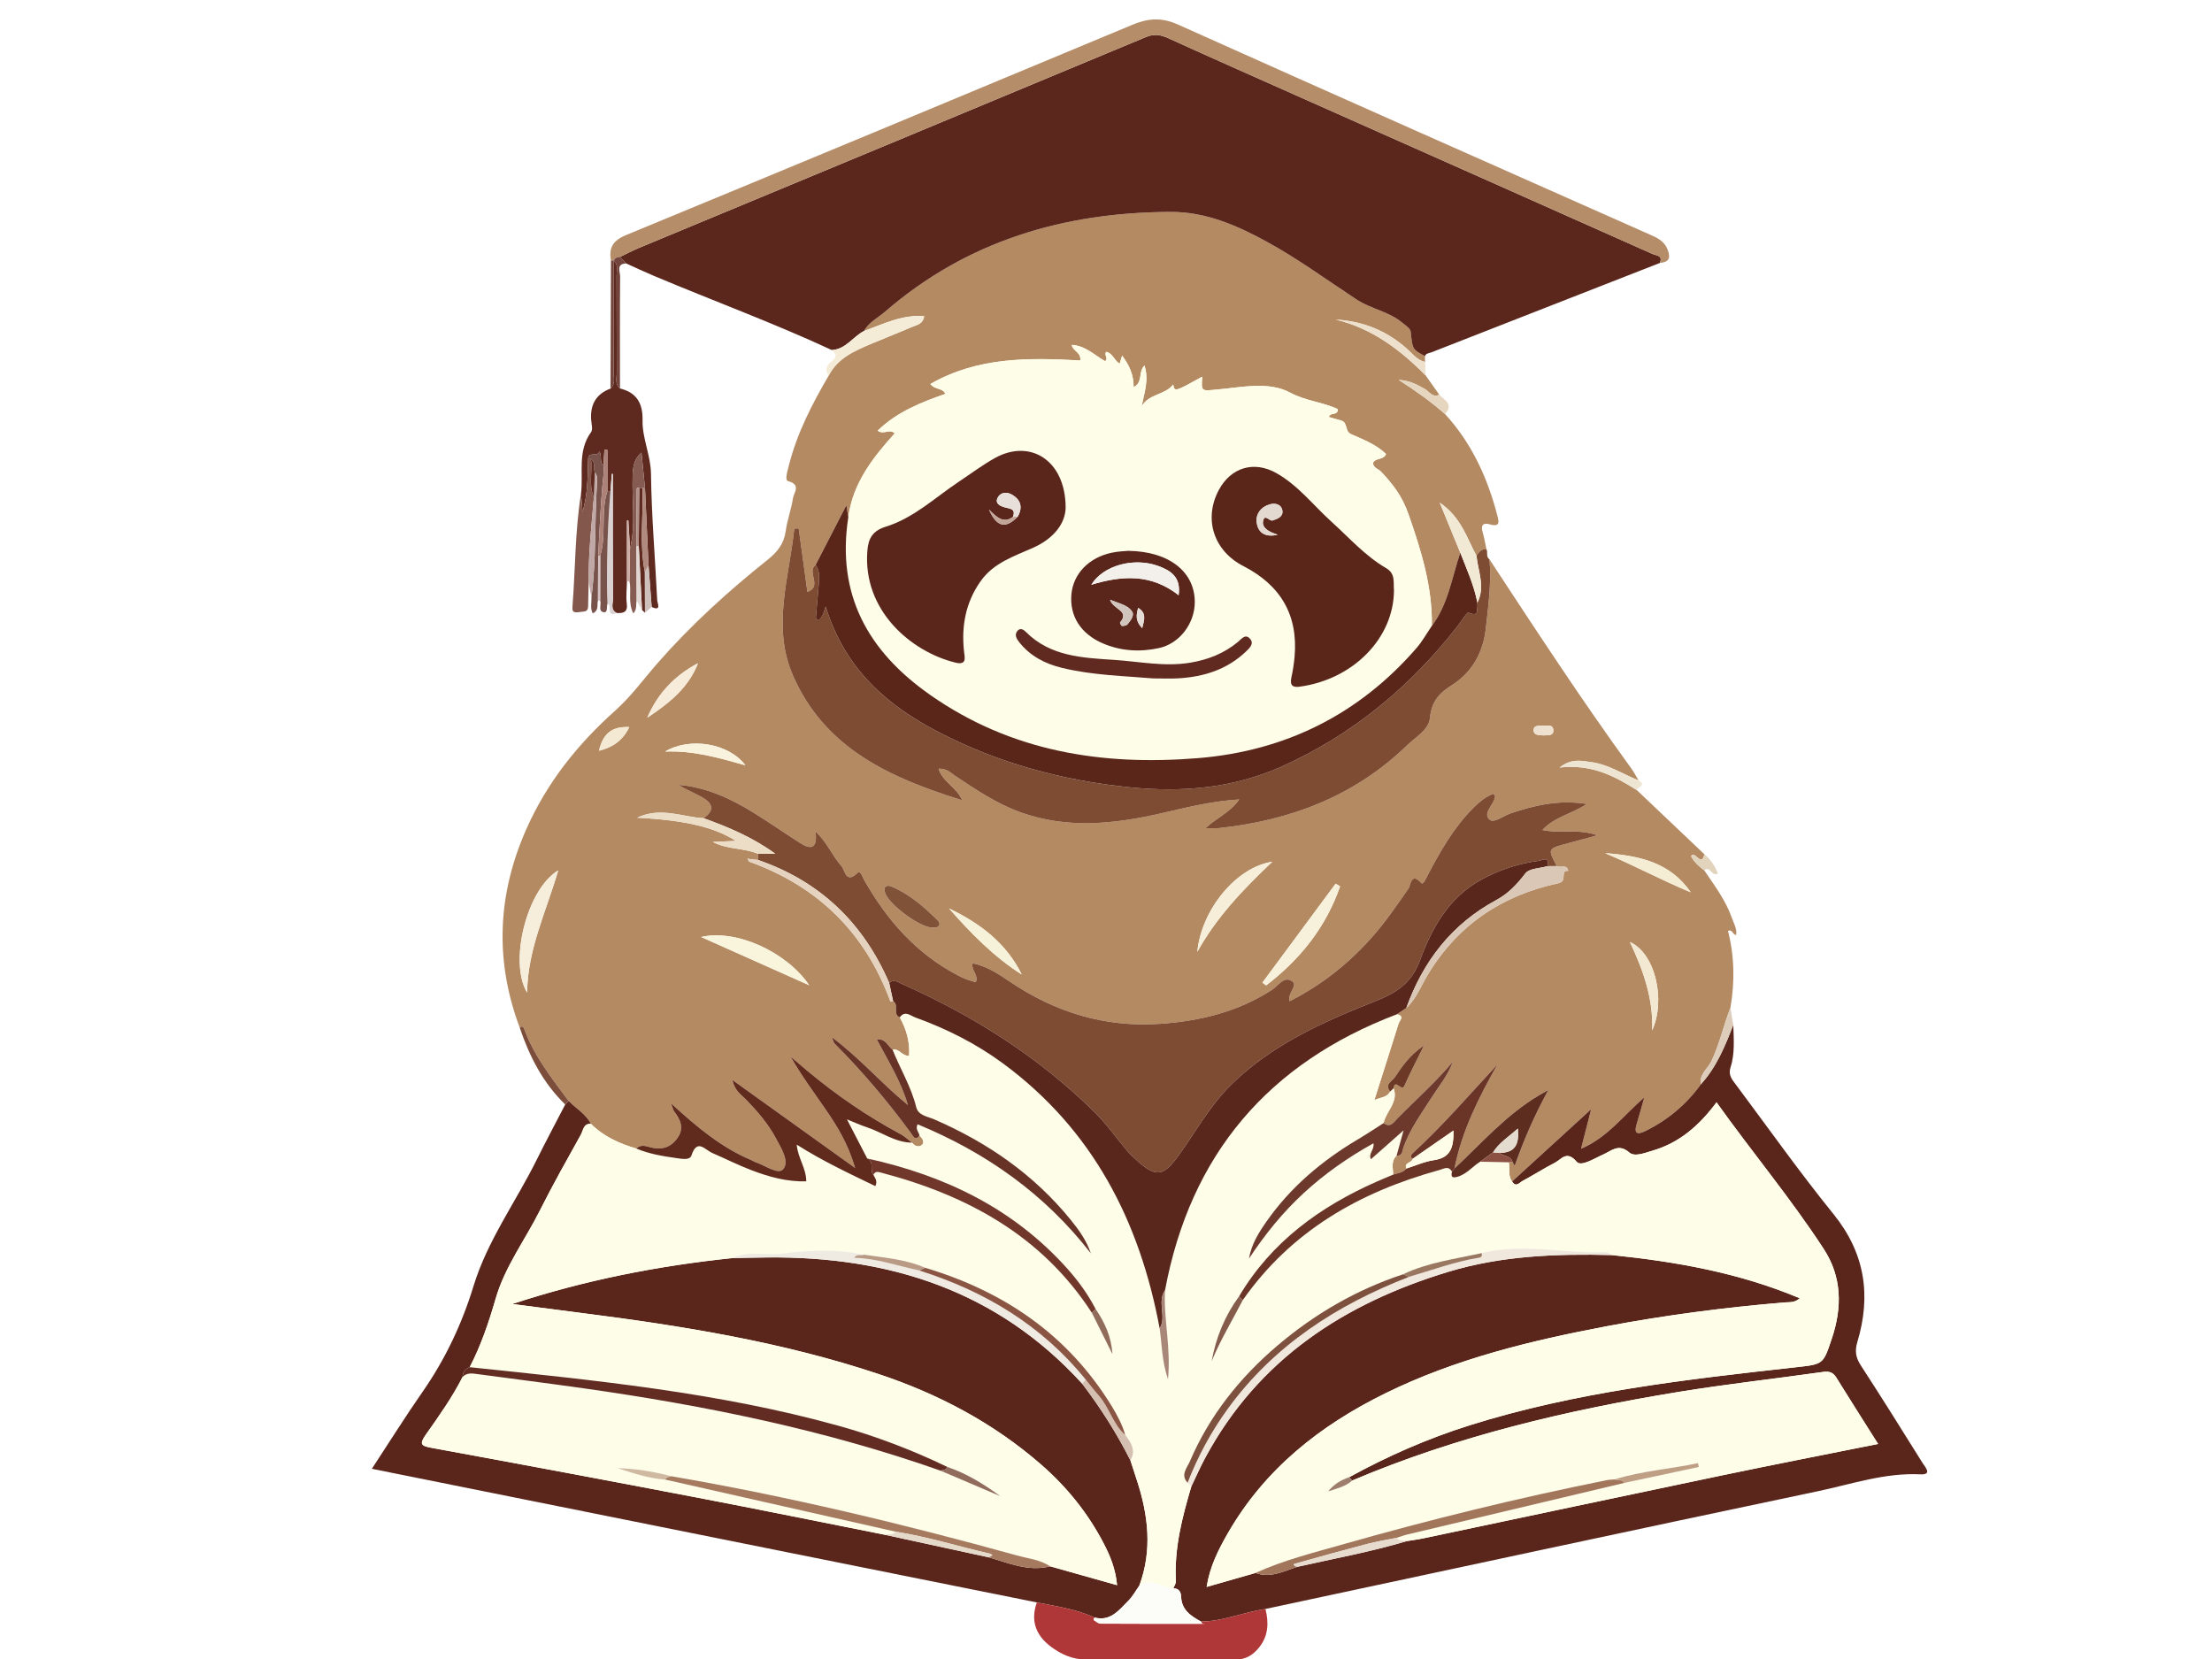 <svg
        class="svg-canvas"
        viewBox="0 0 800 600"
        width="800"
        height="600"
        preserveAspectRatio="none"
        version="1.1"
        xmlns="http://www.w3.org/2000/svg"
        xmlns:xlink="http://www.w3.org/1999/xlink"
      >
        <!--滤镜-->
        <defs></defs>

        <!-- 背景 -->
        <g id="background">
            <rect
                    x="0"
                    y="0"
                    fill="#FFFFFF"
                    width="800"
                    height="600"
                  ></rect>
            
          </g>

        <!--元素-->
        
                <g
                  id="shape_DfoOsL2MOR"
                  ref="shape_DfoOsL2MOR"
                  key="shape_DfoOsL2MOR"
                  mask=""
                >
                  <g
                    transform="translate(38.009,83.816) rotate(0,366.308,289.308) scale(1,1)"
                    style="opacity: 1;mix-blend-mode: undefined;"
                    filter=""
                  >
                    <!--普通元素-->
                    <svg xmlns="http://www.w3.org/2000/svg" version="1.1" xmlns:xlink="http://www.w3.org/1999/xlink" width="732.616" height="578.616" viewBox="0 0 732.616 578.616" data-ligature="true" data-parent="shape_DfoOsL2MOR"><g data-role="text" data-width="248.9348451403104" data-height="96" transform="translate(241.84, 241.308)"><path d="M18.34-37.49L57.92-37.49Q60.25-37.49 61.46-36.28Q62.66-35.07 62.90-33.46Q63.15-31.85 62.54-30.33Q61.94-28.80 60.65-28.23L60.65-28.23L49.15-22.68L74.57-22.68L74.57-14.80L46.33-14.80L46.33 0L25.10 0Q24.37 0 23.77-0.64Q23.17-1.29 22.89-2.17Q22.60-3.06 22.68-4.06Q22.76-5.07 23.33-5.79L23.33-5.79L21.96-8.37L35.88-8.37L35.88-14.80L5.47-14.80L5.47-22.68L35.88-22.68L35.88-25.18L46.17-29.68L18.34-29.68L18.34-37.49ZM11.34-57.19L14.56-57.19Q15.61-57.76 16.93-57.88Q18.26-58.00 19.55-57.80Q20.83-57.60 21.84-57.03Q22.84-56.47 23.33-55.66L23.33-55.66L27.19-49.55L35.39-49.55L30.65-57.51L33.87-57.51Q34.91-58.08 36.28-58.24Q37.65-58.40 38.89-58.16Q40.14-57.92 41.15-57.35Q42.15-56.79 42.63-55.99L42.63-55.99L46.66-49.55L52.04-49.55L55.50-55.18Q55.99-56.07 56.99-56.71Q58.00-57.35 59.24-57.64Q60.49-57.92 61.78-57.84Q63.06-57.76 64.19-57.19L64.19-57.19L67.49-57.27L62.98-49.55L65.72-49.55Q73.92-49.55 73.92-42.63L73.92-42.63L73.92-35.63L64.11-35.63L64.11-41.59L16.33-41.59L16.33-35.63L6.52-35.63L6.52-49.55L15.93-49.55L11.34-57.19Z" transform="translate(0 74) " fill="rgb(255, 255, 255)" stroke="rgb(255, 255, 255)" stroke-width="0.134" data-glyph-w="84.24732642306803" data-glyph-h="81.64659999999999" data-glyph-ascender="67.65004" data-glyph-descender="-13.996559999999999" data-kerning="0"></path><path d="M6.19-21.08L20.03-21.08L20.03-22.44L11.91-22.44L11.91-27.43L5.63-27.43L5.63-33.22L11.91-33.22L11.91-34.91L18.82-34.91L18.82-33.22L29.84-33.22L29.84-34.91L37.00-34.91L37.00-33.22L42.23-33.22L42.23-27.43L37.00-27.43L37.00-22.44L28.23-22.44L28.23-21.08L36.84-21.08Q38.69-21.08 39.62-19.95Q40.54-18.82 40.54-17.13L40.54-17.13L40.54-10.14L28.23-10.14L28.23-8.45L41.35-8.45L41.35-3.14L28.23-3.14L28.23-2.09Q28.23-1.13 27.51-0.52Q26.79 0.08 25.78 0.28Q24.78 0.48 23.77 0.16Q22.76-0.16 22.20-1.05L22.20-1.05L20.03-0.24L20.03-3.14L4.67-3.14L4.67-8.45L20.03-8.45L20.03-10.14L6.19-10.14L6.19-21.08ZM5.95-50.44L35.55-50.44L35.55-52.29L10.38-52.29L10.38-57.84L70.06-57.84L70.06-52.29L44.72-52.29L44.72-50.44L67.89-50.44Q71.03-50.44 72.68-49.11Q74.33-47.78 74.33-45.37L74.33-45.37L74.33-37.57L64.92-37.57L64.92-45.45L44.72-45.45L44.72-37.49Q44.72-36.76 43.92-36.32Q43.12-35.88 42.03-35.76Q40.94-35.63 39.86-35.84Q38.77-36.04 38.13-36.68L38.13-36.68L35.55-35.63L35.55-45.45L15.36-45.45L15.36-37.57L5.95-37.57L5.95-50.44ZM44.08-1.77L40.86-0.88Q41.99-3.70 42.71-7.08Q43.44-10.46 43.88-13.84Q44.32-17.21 44.44-20.27Q44.56-23.33 44.56-25.58L44.56-25.58L44.56-33.95L65.48-33.95Q69.10-33.95 71.03-32.58Q72.96-31.21 72.96-27.91L72.96-27.91L72.96-0.64L59.28-0.64Q58.48-0.64 57.84-1.01Q57.19-1.37 56.79-1.97Q56.39-2.57 56.27-3.22Q56.15-3.86 56.47-4.50L56.47-4.50L54.94-7.00L63.79-7.00L63.79-10.54L52.13-10.54Q51.40-5.31 49.95-2.09L49.95-2.09Q49.63-1.29 48.75-0.84Q47.86-0.40 46.90-0.32Q45.93-0.24 45.13-0.60Q44.32-0.97 44.08-1.77L44.08-1.77ZM47.22-39.34L62.58-39.34L62.58-36.12L47.22-36.12L47.22-39.34ZM47.22-43.92L62.58-43.92L62.58-40.78L47.22-40.78L47.22-43.92ZM17.54-43.92L32.90-43.92L32.90-40.78L17.54-40.78L17.54-43.92ZM17.54-39.42L32.90-39.42L32.90-36.28L17.54-36.28L17.54-39.42ZM63.79-19.31L52.85-19.31Q52.85-18.42 52.81-17.62Q52.77-16.81 52.69-16.01L52.69-16.01L63.79-16.01L63.79-19.31ZM53.01-24.86L53.01-24.78L63.79-24.78L63.79-27.99L53.01-27.99L53.01-24.86ZM18.82-26.38L29.84-26.38L29.84-28.40L18.82-28.40L18.82-26.38ZM13.59-16.97L13.59-14.64L20.03-14.64L20.03-16.97L13.59-16.97ZM33.78-16.97L28.23-16.97L28.23-14.64L33.78-14.64L33.78-16.97Z" transform="translate(84.247 74) " fill="rgb(255, 255, 255)" stroke="rgb(255, 255, 255)" stroke-width="0.134" data-glyph-w="84.24732642306803" data-glyph-h="81.64659999999999" data-glyph-ascender="67.65004" data-glyph-descender="-13.996559999999999" data-kerning="0"></path><path d="M24.29-27.03L24.29-27.03Q25.42-28.40 26.71-30.12Q27.99-31.85 29.36-33.78L29.36-33.78L22.04-33.78L22.04-41.27L34.51-41.27Q35.39-42.63 36.28-44.00Q37.16-45.37 37.97-46.74L37.97-46.74L46.90-44.00L45.13-41.27L73.20-41.27L73.20-33.78L40.14-33.78Q38.61-31.53 37.24-29.56Q35.88-27.59 34.59-25.98L34.59-25.98L44.64-25.98L44.64-31.69L54.62-31.69L54.62-25.98L71.51-25.98L71.51-18.34L54.62-18.34L54.62-14.48L75.69-14.48L75.69-7.08L54.62-7.08L54.62-2.09Q54.62-0.97 53.69-0.24Q52.77 0.48 51.48 0.64Q50.19 0.80 48.95 0.44Q47.70 0.08 46.98-0.97L46.98-0.97L44.64-0.08L44.64-7.08L20.59-7.08L20.59-14.48L44.64-14.48L44.64-18.34L27.67-18.34Q25.90-18.34 24.82-19.31Q23.73-20.27 23.33-21.60Q22.93-22.93 23.17-24.41Q23.41-25.90 24.29-27.03ZM36.04-58.96L39.42-58.64Q40.54-59.20 41.83-59.40Q43.12-59.61 44.36-59.49Q45.61-59.36 46.61-58.96Q47.62-58.56 48.18-57.84L48.18-57.84L50.84-54.22L75.29-54.22L75.29-46.82L19.79-46.82L19.79-27.67Q19.79-23.81 19.51-19.95Q19.23-16.09 18.54-12.67Q17.86-9.25 16.69-6.35Q15.52-3.46 13.76-1.53L13.76-1.53Q13.03-0.72 11.91-0.40Q10.78-0.08 9.65-0.20Q8.53-0.32 7.60-0.84Q6.68-1.37 6.27-2.25L6.27-2.25L3.46-2.25Q5.39-5.15 6.56-8.29Q7.72-11.42 8.37-14.72Q9.01-18.02 9.21-21.60Q9.41-25.18 9.41-28.96L9.41-28.96L9.41-54.22L38.93-54.22L36.04-58.96Z" transform="translate(168.495 74) " fill="rgb(255, 255, 255)" stroke="rgb(255, 255, 255)" stroke-width="0.134" data-glyph-w="84.24732642306803" data-glyph-h="81.64659999999999" data-glyph-ascender="67.65004" data-glyph-descender="-13.996559999999999" data-kerning="0"></path></g></svg>
                  </g>
                </g>
                <g
                  id="shape_2CZDBaSoEu"
                  ref="shape_2CZDBaSoEu"
                  key="shape_2CZDBaSoEu"
                  mask=""
                >
                  <g
                    transform="translate(117.281,4.568) rotate(0,298.46,298.46) scale(1,1)"
                    style="opacity: 1;mix-blend-mode: undefined;"
                    filter=""
                  >
                    <!--普通元素-->
                    <rect fill="rgba(0,0,0,0)" width="616.919" height="616.919" x="-10" y="-10"></rect><svg version="1.1" id="图层_1" xmlns="http://www.w3.org/2000/svg" xmlns:xlink="http://www.w3.org/1999/xlink" x="0px" y="0px" viewBox="0 0 514 514" style="enable-background:new 0 0 514 514;" xml:space="preserve" class="style-removed" width="596.919" height="596.919" preserveAspectRatio="none" data-parent="shape_2CZDBaSoEu">
<g>
	<path d="M408.8,242.164c6.997,6.644,13.993,13.287,20.991,19.93c-0.922,4.273-2.893-1.33-4.147,0.593
		c0.926,1.803,2.433,3.196,4.114,4.436c3.224,4.76,6.719,9.371,8.626,14.882c0.583,1.685,1.619,3.288,1.312,5.216
		c-1.103,0.045-1.061-1.821-2.547-1.265c2.012,7.884,2.156,15.917,0.747,23.987c-2.15,5.473-3.35,11.27-5.92,16.619
		c-1.135,2.363-3.823,4.066-3.285,7.189c-4.542,6.302-10.332,11.127-17.287,14.556c-2.252,1.11-3.659,1.022-2.714-2.106
		c0.745-2.466,1.419-4.954,2.406-8.421c-6.718,5.911-11.521,12.52-19.709,16.047c1.051-4.118,1.977-7.745,3.145-12.322
		c-8.76,8.005-16.688,15.249-24.616,22.493c-1.399-1.805-0.575-3.998-1.039-5.966c0.38-0.054,0.76-0.109,1.14-0.163
		c0.209,0.393,0.418,0.786,0.628,1.179c0.077-0.097,0.188-0.183,0.226-0.293c2.661-7.589,5.83-14.969,10.321-23.227
		c-1.834,1.042-2.376,1.34-2.907,1.654c-10.155,5.991-17.822,14.858-26.312,22.773c2.296-11.676,7.57-22.136,13.423-32.453
		c-8.774,9.466-17.116,19.145-26.538,27.802c-0.489,0.449-0.702,1.142,0.087,1.652c-0.189,1.313-2.776,1.063-1.97,3.024
		c-1.048,1.312-2.644,1.429-4.087,1.878c-0.051-2.046-0.757-4.21,1.068-5.918c1.875,0.163,1.774-1.56,2.116-2.525
		c1.956-5.527,5.366-10.228,8.467-15.084c2.432-3.809,5.37-7.3,6.955-11.67c-5.294,6.334-11.442,11.76-17.176,17.592
		c-1.193,1.214-2.197,3.179-4.428,1.583c0.759-3.702,4.694-6.488,3.133-10.86c0.401-3.186,2.465,1.277,3.371-0.786
		c1.695-3.862,3.665-7.604,6.075-12.53c-4.58,3.099-6.816,6.571-9.071,9.908c-0.778,1.151-3.352,2.214-1.438,4.411
		c-0.961,1.843-2.834,1.798-4.938,2.674c2.638-8.305,5.107-16.031,7.53-23.772c0.316-1.008,2.023-2.385-0.518-2.938
		c0.977-0.655,1.954-1.31,2.932-1.964c3.123-2.871,4.563-6.851,6.678-10.362c9.37-15.556,23.233-24.758,40.702-28.491
		c3.025-0.647,0.262-4.11,3.045-3.843c-0.428-2.299-2.477-0.748-3.557-1.499c-2.91-5.434-2.908-5.426,3.692-7.154
		c2.574-0.674,5.136-1.393,8.993-2.443c-6.375-2.152-11.711-0.428-17.156-1.644c3.743-4.085,9.019-4.939,13.854-8.102
		c-9.001-1.385-16.376,0.469-23.662,2.887c-2.31,0.767-5.348,3.3-6.743,1.921c-2.107-2.083,1.481-4.532,1.793-7.059
		c0.031-0.252-0.261-0.544-0.465-0.937c-2.542,0.944-4.532,2.642-6.402,4.522c-5.934,5.966-10.049,13.155-13.931,20.519
		c-0.562,1.066-1.567,3.435-2.134,2.799c-3.233-3.629-3.359,0.736-3.997,1.652c-3.515,5.038-6.958,10.125-11.01,14.75
		c-7.348,8.387-15.89,15.24-26.029,20.383c-0.813-2.632,2.814-4.823,0.761-6.247c-2.5-1.734-4.338,1.464-6.263,2.705
		c-10.623,6.854-22.456,9.728-34.824,10.579c-17.183,1.181-32.745-3.584-46.979-13.256c-3.436-2.335-7.088-4.709-11.412-5.609
		c-0.577,2.274,1.98,3.643,0.979,5.91c-1.011-0.306-1.958-0.536-2.86-0.883c-0.921-0.353-1.815-0.788-2.691-1.243
		c-12.975-6.752-22.144-17.235-29.248-29.766c-0.497-0.876-1.107-3.047-2.009-2.17c-3.702,3.599-3.906-0.859-5.05-2.138
		c-2.788-3.114-4.345-7.215-8.054-10.783c0.675,5.435-1.423,5.78-4.738,3.659c-4.889-3.128-9.66-6.441-14.592-9.498
		c-7.217-4.472-14.831-7.952-23.432-8.659c2.273,1.405,4.723,2.394,7.033,3.643c3.284,1.775,4.882,3.943,0.883,6.752
		c-6.651-0.337-13.286-3.632-20.709-0.156c15.032,0.801,23.894,2.901,30.783,7.228c-2.519,0.114-4.87,0.221-7.221,0.328
		c4.525,2.389,9.572,1.824,14.069,3.674c0.024,0.651,0.048,1.302,0.072,1.953c-1.064-0.125-2.128-0.251-3.364-0.396
		c0.303,0.454,0.413,0.842,0.635,0.922c21.366,7.709,36.05,22.141,43.889,43.5c0.03,0.082,0.564-0.021,0.863-0.037
		c1.988,1.131-0.296,4.028,2.069,5.004c2.054,3.725,3.203,7.646,2.898,11.978c-2.233,0.123-3.11-2.389-5.15-1.9
		c-1.487-1.09-2.046-3.481-4.917-3.222c3.578,6.756,7.565,13.132,9.697,20.448c-8.058-6.539-14.771-14.445-23.701-21.155
		c0.52,1.237,0.587,1.747,0.876,2.036c8.693,8.706,16.6,18.078,23.87,27.999c0.521,0.711,1.195,2.433,2.564,0.691
		c0.985,0.732,1.589,2.037,0.858,2.774c-0.906,0.915-2.301,0.55-3.189-0.626c-1.182-0.893-2.271-1.959-3.56-2.652
		c-10.29-5.529-19.879-12.08-28.843-19.557c-1.815-1.514-3.604-3.06-5.405-4.591c3.288,5.8,7.135,10.976,10.794,16.28
		c3.637,5.273,7.044,10.696,9.293,18.393c-13.236-9.49-25.333-18.162-38.23-27.409c0.788,3.506,2.799,4.609,4.234,6.091
		c3.607,3.725,6.987,7.642,9.412,12.215c1.585,2.991,4.211,7.045,2.183,9.495c-1.528,1.846-5.647-1.211-8.587-2.174
		c-0.469-0.154-0.883-0.466-1.342-0.659c-9.254-3.891-16.857-10.21-24.985-17.672c0.566,1.559,0.628,2.05,0.887,2.39
		c1.917,2.519,3.276,5.158,1.246,8.205c-2.1,3.153-5.029,4.059-8.711,3.051c-1.353-0.37-2.943-0.89-4.219,0.44
		c-5.286-1.539-10.196-3.768-14.176-7.709c-1.559-3.098-4.612-4.744-6.915-7.121c-5.274-7.069-10.765-14.004-13.841-22.431
		c-0.277-0.759-0.718-1.025-1.391-0.376c-7.88-20.949-6.962-41.599,2.102-61.975c6.402-14.391,15.932-26.347,27.661-36.811
		c4.926-4.394,8.88-9.879,13.262-14.881c10.345-11.806,21.933-22.3,34.176-32.07c3.01-2.402,5.083-4.966,5.62-8.906
		c0.469-3.44,1.736-6.769,2.25-10.207c0.262-1.752,2.674-4.297-1.523-5.371c-1.108-0.283-0.126-3.358,0.324-5.12
		c2.536-9.935,7.184-18.932,12.32-27.711c2.753-5.412,7.911-7.655,13.072-9.855c4.258-1.815,8.58-3.48,12.832-5.309
		c1.5-0.645,3.517-0.869,3.844-3.399c-6.935-0.484-12.725,2.484-18.712,4.628c1.492-2.741,4.308-4.071,6.537-6
		c25.529-22.096,55.691-30.951,88.94-31.079c11.153-0.043,20.965,4.363,30.291,9.48c9.585,5.258,18.463,11.808,27.634,17.817
		c4.463,2.924,10.003,3.718,14.177,7.182c1.012,0.84,2.547,1.812,2.657,2.849c0.576,5.436,0.444,5.45,4.43,7.581
		c0.015,0.61,0.031,1.22,0.047,1.83c-2.608-0.609-4.094-2.77-5.95-4.386c-6.26-5.45-13.523-8.35-21.853-8.809
		c11.285,2.729,20.07,9.38,27.997,17.402c1.408,1.994,2.817,3.989,4.225,5.983c-2.151,1.07-3.131-1.049-4.531-1.805
		c-2.212-1.193-4.293-2.533-8.093-2.811c5.704,3.682,10.229,6.935,14.41,10.637c8.227,8.962,13.143,19.632,16.206,31.276
		c0.585,2.225,1.158,4.056-2.414,3.042c-2.017-0.572-2.682,0.441-2.075,2.47c0.513,1.715,0.789,3.5,1.169,5.255
		c-1.543-0.047-2.386,0.925-3.08,2.114c-3.024-5.513-4.695-11.937-11.451-16.563c2.451,5.967,4.427,10.778,6.403,15.589
		c-2.621,7.716-3.752,16.011-8.843,22.768c0.152-12.171-3.292-23.361-7.312-34.815c-1.98-5.641-4.86-9.299-8.502-13.171
		c-0.854-0.908-2.454-1.163-2.535-2.745c0.854-1.703,3.335-0.817,4.064-2.78c-2.649-2.554-5.983-4.033-9.319-5.513
		c-1.051-0.466-2.384-0.749-2.761-1.949c-0.837-2.659-0.757-2.678-2.864-3.234c-0.947-0.25-1.884-0.534-2.846-0.809
		c0.415-1.628,2.747-0.277,2.798-2.446c-4.695-2.233-10.014-2.541-14.927-5.177c-6.616-3.548-14.992-1.635-22.601-0.947
		c-5.061,0.457-5.037,0.725-4.709-3.994c-8.602,4.752-8.602,4.752-9.047,2.446c-2.592,3.321-7.561,2.853-9.84,6.78
		c0.882-4.349,2.318-8.299,0.893-12.703c-2.045,1.938-0.351,5.228-3.381,6.732c0.044-3.84-1.386-6.877-3.584-9.797
		c-0.289,0.933-0.523,1.69-0.776,2.509c-1.66-0.997-2.155-3.246-4.133-3.719c-0.934,0.948,0.821,1.92-0.392,2.923
		c-3.276-1.869-6.163-4.826-10.367-5.086c0.274,1.951,2.96,2.276,2.644,4.865c-16.003-0.892-31.929-1.14-46.691,7.334
		c1.591,1.942,3.858,1.116,4.666,3.075c-7.601,2.66-15.05,5.587-21.062,11.447c1.936,1.426,3.615-0.758,5.298,0.849
		c-6.861,7.584-13.062,15.549-14.456,26.111c-0.173-1.079-0.346-2.158-0.601-3.743c-3.335,6.465-6.46,12.524-9.585,18.584
		c-2.919,2.173,2.261,6.656-2.549,8.417c-0.91-6.623-1.813-13.199-2.716-19.775c-0.456,0.019-0.912,0.039-1.368,0.058
		c-1.58,15.231-7.067,30.533-0.406,45.777c9.908,22.676,30.133,31.798,52.696,38.83c-1.845-4.26-6.181-5.759-7.329-9.832
		c2.491-0.136,3.761,1.311,5.237,2.29c6.505,4.316,12.968,8.693,20.406,11.338c14.301,5.085,28.661,3.642,43.028,0.4
		c7.975-1.8,15.893-3.908,24.939-4.457c-2.944,4.161-7.097,5.697-10.494,8.937c1.86,0,3.032,0.106,4.179-0.016
		c22.236-2.368,42.213-9.935,58.528-25.731c2.721-2.634,6.842-4.846,7.194-8.652c0.446-4.825,2.811-7.64,6.428-9.878
		c6.762-4.184,10.154-10.496,10.97-18.06c0.764-7.078,1.769-14.192,1.118-21.364c14.378,21.89,28.695,43.821,44.098,65.017
		c0.873,1.202,1.558,2.541,2.329,3.815c-4.919-1.954-9.433-5.008-14.808-5.695c-2.879-0.368-5.934-1.282-9.783,1.681
		C394.656,233.963,401.835,237.742,408.8,242.164z M151.025,302.897c-7.14-10.49-22.888-17.552-33.661-15.027
		C129.312,293.204,140.168,298.05,151.025,302.897z M72.856,267.13c-9.945,5.998-15.378,28.76-9.684,38.061
		C63.312,291.826,69.01,280.192,72.856,267.13z M316.343,272.113c-0.461-0.282-0.923-0.565-1.384-0.847
		c-7.603,10.275-15.206,20.551-22.808,30.826c0.389,0.284,0.778,0.567,1.167,0.851C303.924,294.838,311.927,284.804,316.343,272.113
		z M295.242,264.426c-11.447,1.762-22.154,15.207-23.358,28.078C277.646,282.075,285.689,273.464,295.242,264.426z M217.204,299.55
		c-4.842-9.82-13.026-15.972-22.631-20.564C201.346,286.686,208.478,293.992,217.204,299.55z M398.881,261.761
		c9.024,3.808,17.645,8.445,26.67,12.198C419.146,264.565,409.302,262.51,398.881,261.761z M191.633,283.776
		c-0.13-0.3-0.186-0.674-0.401-0.889c-4.315-4.303-8.891-8.318-14.549-10.724c-1.622-0.69-2.889,0.058-1.869,2.369
		c1.605,3.636,10.729,10.368,14.454,10.398C190.215,284.937,191.323,285.144,191.633,283.776z M413.524,316.958
		c4.387-9.611,0.858-24.121-6.925-27.529C410.908,298.498,413.93,307.324,413.524,316.958z M116.382,202.61
		c-7.236,3.823-12.568,9.419-15.778,16.957C107.195,215.18,113.371,210.408,116.382,202.61z M131.132,234.393
		c-5.134-6.874-17.318-8.881-24.989-4.272C114.93,229.779,122.701,232.008,131.132,234.393z M94.974,222.499
		c-5.323-0.265-8.168,1.946-9.422,7.372C89.913,228.807,93.026,226.57,94.974,222.499z M379.852,225.093
		c1.226-0.145,3.035,0.234,2.908-1.673c-0.125-1.867-1.949-1.333-3.155-1.345c-1.231-0.012-3.11-0.254-2.987,1.533
		C376.723,225.168,378.545,225.016,379.852,225.093z" fill="#B48A63" stroke-width="0"></path>
	<path d="M342.769,106.969c-3.986-2.131-3.854-2.145-4.43-7.581c-0.11-1.037-1.645-2.009-2.657-2.849
		c-4.174-3.463-9.713-4.257-14.177-7.182c-9.171-6.009-18.049-12.559-27.634-17.817c-9.327-5.117-19.138-9.523-30.291-9.48
		c-33.248,0.128-63.41,8.983-88.94,31.079c-2.229,1.929-5.045,3.259-6.537,6c-3.468,1.774-5.66,5.705-10.039,5.94
		c-18.172-8.431-36.974-15.349-55.425-23.108c-2.89-1.215-5.726-2.56-8.587-3.844c-0.654-0.68-1.308-1.36-1.961-2.039
		c1.948-0.936,3.856-1.967,5.849-2.795C150.577,51.412,203.234,29.576,255.84,7.617c2.63-1.098,4.592-0.751,7.001,0.342
		c14.378,6.526,28.817,12.919,43.245,19.336c35.848,15.944,71.704,31.869,107.535,47.852c1.097,0.489,3.357,0.402,2.313,2.81
		c-23.711,9.279-47.421,18.559-71.135,27.833C344.056,106.079,343.141,106.051,342.769,106.969z" fill="#5B261B" stroke-width="0"></path>
	<path d="M369.917,363.997c7.928-7.244,15.856-14.488,24.616-22.493c-1.168,4.577-2.094,8.204-3.145,12.322
		c8.187-3.526,12.991-10.136,19.709-16.047c-0.987,3.467-1.661,5.955-2.406,8.421c-0.945,3.128,0.462,3.216,2.714,2.106
		c6.955-3.428,12.746-8.254,17.287-14.556c4.879-5.353,7.557-11.908,10.113-18.529c0.12,4.486,0.536,9.006-0.894,13.37
		c-0.762,2.325,0.634,3.833,1.801,5.396c10.046,13.448,19.76,27.167,30.311,40.208c9.837,12.159,11.748,25.335,7.413,39.796
		c-0.866,2.889-0.478,4.899,1.094,7.32c6.52,10.037,12.866,20.188,19.2,30.344c0.762,1.222,3.204,3.745-0.68,3.554
		c-11.038-0.545-21.34,3.035-31.843,5.244c-57.401,12.072-114.742,24.425-172.102,36.68c-6.759,0.973-13.145,3.865-20.086,3.93
		c-3.119-1.755-6.052-3.572-6.178-7.8c-0.036-1.199-0.623-2.646-2.429-2.52c0.278-0.759,0.832-1.532,0.793-2.275
		c-0.536-10.193,1.964-19.876,4.824-29.504c1.434-2.973,2.757-6.006,4.319-8.91c16.533-30.725,43.329-48.124,75.799-57.946
		c16.555-5.008,33.647-5.607,50.801-5.186c19.984,2.051,39.639,5.487,58.56,13.459c-1.661,1.47-3.231,1.168-4.686,1.291
		c-18.575,1.562-37.037,3.94-55.359,7.408c-23.749,4.495-47.137,10.153-68.991,20.889c-20.433,10.037-37.686,23.687-49.171,43.747
		c-2.845,4.968-5.484,10.103-6.517,16.564c5.474-1.567,10.344-2.962,15.214-4.356c4.693,1.702,8.804-0.573,13.052-1.912
		c11.387-2.575,22.889-4.656,34.091-8.017c1.635-0.263,3.285-0.458,4.904-0.799c31.22-6.579,62.427-13.225,93.659-19.745
		c15.895-3.319,31.836-6.418,48.191-9.703c-4.505-7.139-8.784-13.851-12.977-20.617c-1.014-1.637-2.149-2.092-4.103-1.814
		c-14.973,2.126-30.02,3.78-44.941,6.215c-34.846,5.686-69.084,13.751-101.73,27.606c-0.331-0.338-0.661-0.677-0.992-1.015
		c11.993-6.591,24.475-12.071,37.527-16.177C389.751,429.54,424,425.668,458.25,421.868c8.645-0.959,8.521-0.85,11.241-8.958
		c3.254-9.7,3.158-19.152-2.492-27.833c-10.244-15.741-22.315-30.157-33.421-45.722c-5.365,7.229-11.547,12.614-19.913,15.053
		c-2.426,0.708-5.576,2.015-7.221,0.594c-3.404-2.94-5.518-0.537-8.195,0.626c-2.718,1.18-6.838,3.889-8.227,2.246
		c-3.125-3.697-4.763-0.72-6.802,0.312c-3.41,1.727-6.625,3.838-10.005,5.628C372.274,364.313,371.109,366,369.917,363.997z" fill="#5A261B" stroke-width="0"></path>
	<path d="M76.104,338.932c2.302,2.376,5.355,4.023,6.914,7.12c-2.34-0.122-2.369,2.037-3.088,3.333
		c-4.342,7.826-8.762,15.62-12.767,23.619c-4.592,9.171-10.909,17.503-13.794,27.495c-2.121,7.346-4.559,14.54-8.076,21.343
		c-1.378,0.544-2.196,1.499-2.217,3.035c-3.233,6.382-7.374,12.202-11.478,18.018c-2.128,3.016-1.355,3.485,1.876,4.077
		c27.589,5.054,55.159,10.21,82.706,15.489c19.552,3.746,39.059,7.728,58.586,11.605c10.727,2.333,21.453,4.666,32.18,6.999
		c6.251,1.776,12.358,4.534,19.123,2.794c6.817,1.923,13.635,3.845,20.829,5.875c-0.483-5.116-2.144-9.089-4.135-12.926
		c-4.887-9.42-11.426-17.561-19.407-24.533c-14.884-13.003-32.008-22.052-50.66-28.27c-29.987-9.998-61.017-15.013-92.252-18.994
		c-7.299-0.93-14.593-1.895-21.89-2.844c22.479-7.404,45.293-11.875,68.513-14.297c3.648-0.068,7.296-0.166,10.945-0.201
		c38.053-0.365,71.651,10.397,97.984,39.275c5.745,7.518,10.795,15.474,15.058,23.925c0.661,2.034,1.317,4.069,1.983,6.101
		c3.57,10.883,4.9,21.82,0.796,32.889c-1.143,1.601-2.092,3.396-3.468,4.761c-2.864,2.843-5.469,6.441-10.414,5.206
		c-5.749-2.586-11.927-3.535-18.041-4.727C153.1,481.271,84.29,467.445,14.818,453.486c5.379-8.198,10.37-16.192,15.751-23.913
		c7.109-10.2,12.288-21.172,15.942-33.097c4.317-14.087,13.129-26.1,19.626-39.197c2.874-5.794,5.927-11.5,8.898-17.246
		C75.391,339.666,75.748,339.299,76.104,338.932z" fill="#5A261B" stroke-width="0"></path>
	<path d="M362.868,170.272c0.651,7.172-0.354,14.286-1.118,21.364c-0.816,7.564-4.208,13.876-10.97,18.06
		c-3.617,2.238-5.982,5.053-6.428,9.878c-0.352,3.806-4.473,6.017-7.194,8.652c-16.315,15.796-36.292,23.363-58.528,25.731
		c-1.147,0.122-2.319,0.016-4.179,0.016c3.397-3.24,7.55-4.776,10.494-8.937c-9.047,0.549-16.964,2.657-24.939,4.457
		c-14.366,3.242-28.726,4.686-43.028-0.4c-7.438-2.645-13.902-7.022-20.406-11.338c-1.476-0.98-2.746-2.426-5.237-2.29
		c1.148,4.074,5.485,5.572,7.329,9.832c-22.563-7.032-42.788-16.154-52.696-38.83c-6.661-15.244-1.174-30.547,0.406-45.777
		c0.456-0.019,0.912-0.039,1.368-0.058c0.903,6.576,1.806,13.152,2.716,19.775c4.81-1.761-0.37-6.244,2.549-8.417
		c1.141,1.594,1.211,3.407,1.052,5.256c-0.312,3.62-0.659,7.238-0.949,10.86c-0.035,0.434-0.05,1.049,0.968,1.102
		c0.28-0.358,0.737-0.806,1.023-1.345c0.314-0.591,0.47-1.266,1.037-2.878c6.132,19.669,19.22,30.778,35.075,39.025
		c18.69,9.721,38.607,15.117,59.677,17.249c16.435,1.663,32.215,0.24,47.126-6.412c22.028-9.828,40.183-24.872,55.005-43.911
		c1.119-1.437,2.817-4.26,3.3-4.067c4.358,1.737,1.869-2.167,2.784-3.118c2.501-4.911,0.222-9.73-0.281-14.583
		c0.695-1.188,1.538-2.161,3.08-2.114C362.472,168.053,361.661,169.464,362.868,170.272z" fill="#7E4C33" stroke-width="0"></path>
	<path d="M415.933,77.956c1.044-2.408-1.217-2.321-2.313-2.81c-35.83-15.984-71.687-31.908-107.535-47.852
		c-14.428-6.417-28.866-12.81-43.245-19.336c-2.408-1.093-4.371-1.44-7.001-0.342c-52.605,21.96-105.263,43.795-157.901,65.676
		c-1.993,0.828-3.901,1.859-5.849,2.795c-0.848,0.012-1.568,0.242-1.908,1.12l-0.017,0.012c-0.291-0.041-0.583-0.063-0.877-0.064
		c-0.752-4.023,0.722-6.248,4.713-7.895c52.593-21.7,105.125-43.547,157.627-65.465c4.854-2.026,9.068-2.403,14.169-0.113
		c49.165,22.074,98.453,43.875,147.711,65.743c2.179,0.967,4.01,2.071,4.916,4.571C419.402,76.699,418.504,77.731,415.933,77.956z" fill="#B58D69" stroke-width="0"></path>
	<path d="M221.911,495.097c6.114,1.191,12.292,2.141,18.042,4.727c-0.115,0.12-0.268,0.222-0.334,0.365
		c-0.053,0.115-0.053,0.368,0.013,0.408c0.682,0.405,1.381,1.107,2.078,1.111c11.116,0.07,22.233,0.049,32.332,0.049
		c0.3,0.12-0.663,0.276-1.022-0.692c6.939-0.066,13.325-2.958,20.084-3.931c1.045,4.215,0.948,8.247-1.873,11.851
		c-1.944,2.484-4.295,3.959-7.642,3.941c-15.486-0.083-30.973-0.024-46.459-0.053c-4.163-0.008-7.793-1.657-11.02-4.131
		C221.52,505.225,219.915,500.69,221.911,495.097z" fill="#AF3738" stroke-width="0"></path>
	<path d="M92.086,117.047c5.195,1.261,7.132,4.599,7.026,9.868c-0.114,5.672,2.56,10.912,2.634,16.761
		c0.164,13.113,1.294,26.213,1.933,39.322c0.041,0.838,1.436,3.573-1.723,2.096c-0.327-4.333-0.654-8.666-0.98-12.998
		c-0.365-7.98-0.73-15.96-1.095-23.94c-0.362-3.662-0.724-7.324-1.102-11.144c-2.394,2.076-2.653,4.523-2.752,7.26
		c-0.275,7.561,1.036,15.184-0.812,22.685c-0.172-2.936-0.344-5.871-0.516-8.807c-0.148,0.005-0.296,0.01-0.444,0.015
		c0,6.317,0,12.634,0,18.952c-0.038,2.31-0.336,4.653-0.047,6.921c0.352,2.765-1.108,3.035-3.156,2.937
		c-2.009-1.054-1.135-2.959-1.144-4.457c-0.082-12.953-0.047-25.907-0.047-38.86c-0.105-0.003-0.21-0.005-0.315-0.008
		c-0.14,1.804-0.28,3.608-0.42,5.412c-0.318-0.045-0.638-0.074-0.959-0.085c-0.001-4.263-0.001-8.527-0.001-12.791
		c-0.307-0.004-0.615-0.007-0.922-0.011c-0.104,1.595-0.207,3.19-0.311,4.785c-1.377-1.085-0.323-2.863-1.281-4.297
		c-0.482,1.915-3.426-0.22-3.48,2.387c-0.144,5.367-0.077,10.754-1.736,16.476c-0.189-2.212-0.337-3.95-0.485-5.689
		c0.795-6.421-1.202-13.266,3.129-19.187c0.624-0.853,0.114-2.584,0.025-3.901c-0.317-4.698,1.557-7.998,6.046-9.679
		c1.62-1.469,0.935-3.41,0.946-5.144c0.073-11.568,0.057-23.136,0.07-34.704c0,0,0.017-0.012,0.017-0.013
		c1.477,1.351,0.836,3.127,0.846,4.714c0.058,9.989-0.003,19.978,0.064,29.967C91.103,113.629,90.396,115.595,92.086,117.047z" fill="#5E2A1F" stroke-width="0"></path>
	<path d="M79.949,149.835c0.148,1.739,0.297,3.477,0.485,5.689c1.659-5.721,1.591-11.109,1.735-16.476
		c0.302-0.004,0.605-0.006,0.908-0.005c0.486,3.948-0.845,8.032,0.885,11.888c-0.738,8.779-1.733,17.542-1.625,26.373
		c-0.058,2.479-0.144,4.957-0.167,7.436c-0.019,2.037-1.036,1.663-2.674,1.936c-2.243,0.374-2.302-0.403-2.192-1.838
		C78.198,173.171,78.091,161.428,79.949,149.835z" fill="#83574C" stroke-width="0"></path>
	<path d="M158.063,105.08c4.379-0.235,6.571-4.167,10.039-5.94c5.987-2.144,11.777-5.111,18.712-4.628
		c-0.327,2.529-2.344,2.753-3.844,3.399c-4.252,1.829-8.574,3.493-12.832,5.309c-5.161,2.2-10.32,4.443-13.072,9.855
		c-1.38-1.922-0.553-3.404,1.048-4.585C159.785,107.256,159.363,106.196,158.063,105.08z" fill="#F5ECD8" stroke-width="0"></path>
	<path d="M95.213,166.956c1.848-7.501,0.537-15.124,0.812-22.685c0.1-2.737,0.358-5.184,2.752-7.26
		c0.378,3.82,0.74,7.482,1.103,11.144c-0.258-0.044-0.517-0.082-0.777-0.115c-0.339,0.002-0.679,0.004-1.018,0.006
		c-0.161-0.04-0.334-0.134-0.481-0.104c-0.121,0.025-0.3,0.197-0.301,0.305c-0.041,5.97-0.066,11.941-0.093,17.912
		c0.022,5.663,0.044,11.325,0.066,16.988c-0.293,1.212,0.206,2.61-1.023,3.954c-1.756-3.348-0.529-6.831-1.214-10.043
		C95.098,173.691,95.156,170.324,95.213,166.956z" fill="#865C52" stroke-width="0"></path>
	<path d="M89.123,149.06c0.14-1.804,0.28-3.608,0.42-5.412c0.105,0.003,0.21,0.005,0.315,0.008
		c0,12.953-0.035,25.907,0.047,38.86c0.01,1.498-0.865,3.402,1.144,4.457c-3.447,1.48-1.26-2.564-2.849-2.906
		c-0.056-1.811-0.153-3.622-0.161-5.433C87.997,168.762,88.294,158.901,89.123,149.06z" fill="#DAD1D2" stroke-width="0"></path>
	<path d="M83.076,139.043c-0.303-0.001-0.606,0-0.908,0.005c0.055-2.606,2.999-0.471,3.481-2.387
		c0.958,1.434-0.096,3.212,1.282,4.297c0.24,2.127-0.128,4.202-0.314,6.315c-0.642,7.294-0.913,14.62-1.325,21.934
		c-0.021,4.629-0.042,9.257-0.062,13.886c-0.414,1.257,0.49,2.963-1.625,3.989c-0.872-1.665-0.287-3.386-0.413-4.993
		c1.539-11.643,0.989-23.39,1.709-35.074c0.078-1.272,0.361-2.675-0.654-3.801C83.729,141.86,84.554,140.129,83.076,139.043z" fill="#77534B" stroke-width="0"></path>
	<path d="M343.01,113.005c-7.928-8.022-16.712-14.673-27.997-17.402c8.331,0.459,15.594,3.359,21.853,8.809
		c1.856,1.616,3.342,3.777,5.95,4.386C342.88,110.201,342.945,111.603,343.01,113.005z" fill="#EDE0CC" stroke-width="0"></path>
	<path d="M89.123,149.06c-0.829,9.841-1.127,19.702-1.083,29.574c0.008,1.811,0.105,3.622,0.161,5.433
		c-0.369,0.95,0.208,2.902-1.217,2.654c-1.804-0.314-0.593-2.408-1.07-3.625c0.007-4.647,0.013-9.295,0.02-13.942
		c1.985-6.589,0.083-13.608,2.232-20.18C88.486,148.986,88.805,149.015,89.123,149.06z" fill="#77534B" stroke-width="0"></path>
	<path d="M408.8,242.164c-6.965-4.422-14.144-8.201-24.096-7.074c3.848-2.963,6.904-2.049,9.783-1.681
		c5.375,0.688,9.889,3.741,14.808,5.695C411.891,240.573,408.99,241.149,408.8,242.164z" fill="#EEE4D2" stroke-width="0"></path>
	<path d="M84.247,143.215c1.015,1.126,0.733,2.529,0.654,3.801c-0.72,11.684-0.17,23.431-1.709,35.074
		c-0.285-1.596-0.571-3.191-0.856-4.787c-0.109-8.831,0.886-17.594,1.625-26.373C84.056,148.359,84.152,145.787,84.247,143.215z" fill="#BFA8A6" stroke-width="0"></path>
	<path d="M76.104,338.932c-0.357,0.367-0.713,0.734-1.07,1.101c-6.898-6.679-11.13-14.938-14.162-23.907
		c0.673-0.649,1.113-0.383,1.39,0.376C65.339,324.927,70.831,331.862,76.104,338.932z" fill="#7B4D3A" stroke-width="0"></path>
	<path d="M98.086,148.046c0.339-0.002,0.679-0.004,1.018-0.006c0.278,8.728-0.997,17.5,0.73,26.188
		c0.013,4.22,0.026,8.44,0.04,12.659c-0.308-0.284-0.615-0.568-0.923-0.852c-0.338-6.643-0.675-13.286-1.013-19.929
		C97.987,160.087,98.037,154.066,98.086,148.046z" fill="#5E2A1F" stroke-width="0"></path>
	<path d="M92.086,117.047c-1.689-1.452-0.982-3.418-0.994-5.159c-0.067-9.989-0.007-19.978-0.064-29.967
		c-0.009-1.587,0.632-3.363-0.846-4.714c0.34-0.877,1.06-1.107,1.908-1.119c0.654,0.68,1.308,1.36,1.961,2.039
		c-3.268,0.05-1.903,2.584-1.917,4.013C92.026,93.775,92.081,105.411,92.086,117.047z" fill="#72443C" stroke-width="0"></path>
	<path d="M438.804,315.221c-2.556,6.621-5.234,13.176-10.113,18.529c-0.538-3.123,2.15-4.826,3.285-7.189
		c2.57-5.349,3.77-11.146,5.92-16.619C438.199,311.702,438.501,313.461,438.804,315.221z" fill="#DCCCB9" stroke-width="0"></path>
	<path d="M349.02,125.01c-4.181-3.702-8.706-6.955-14.41-10.637c3.8,0.278,5.881,1.617,8.093,2.811
		c1.401,0.756,2.38,2.875,4.531,1.805C348.902,120.678,351.838,121.991,349.02,125.01z" fill="#E6D6C0" stroke-width="0"></path>
	<path d="M90.165,77.22c-0.013,11.568,0.003,23.136-0.07,34.704c-0.011,1.733,0.674,3.675-0.946,5.144
		c0.046-13.304,0.093-26.608,0.139-39.911C89.582,77.157,89.874,77.179,90.165,77.22z" fill="#72443C" stroke-width="0"></path>
	<path d="M97.938,166.107c0.338,6.643,0.675,13.286,1.013,19.929c-0.558-0.963-1.115-1.926-1.673-2.888
		c-0.022-5.663-0.044-11.325-0.067-16.988c0,0,0.361-0.058,0.361-0.058L97.938,166.107z" fill="#E0D5D1" stroke-width="0"></path>
	<path d="M429.757,267.123c-1.681-1.24-3.188-2.633-4.114-4.436c1.254-1.923,3.225,3.681,4.147-0.593
		c1.969,1.645,3.335,3.665,4.217,6.018C431.958,269.189,431.655,265.537,429.757,267.123z" fill="#E2D3BD" stroke-width="0"></path>
	<path d="M99.873,186.888c-0.013-4.22-0.026-8.44-0.039-12.66c0.381-0.711,0.761-1.422,1.141-2.133
		c0.327,4.333,0.654,8.666,0.98,12.998C101.262,185.692,100.568,186.29,99.873,186.888z" fill="#CDBFBA" stroke-width="0"></path>
	<path d="M95.213,166.956c-0.058,3.368-0.115,6.735-0.173,10.103c-0.261,0.037-0.524,0.056-0.787,0.057
		c0-6.317,0-12.634,0-18.952c0.148-0.005,0.296-0.01,0.444-0.015C94.87,161.085,95.042,164.021,95.213,166.956z" fill="#CDACA4" stroke-width="0"></path>
	<path d="M85.933,169.154c-0.007,4.647-0.013,9.295-0.02,13.942c0,0-0.341-0.014-0.341-0.014
		s-0.341,0.012-0.341,0.012c0.021-4.629,0.042-9.257,0.062-13.886c-0.001,0,0.317-0.055,0.317-0.055L85.933,169.154z" fill="#D5C1C1" stroke-width="0"></path>
	<path d="M174.767,474.064c-19.527-3.877-39.034-7.859-58.585-11.605
		c-27.547-5.278-55.117-10.435-82.706-15.489c-3.231-0.592-4.005-1.06-1.876-4.077c4.104-5.816,8.245-11.636,11.478-18.018
		c1.343-1.386,2.982-1.107,4.648-0.883c11.032,1.489,22.078,2.88,33.099,4.439c37.751,5.342,74.991,12.923,111.048,25.619
		c6.209,2.649,12.418,5.297,18.628,7.946c-5.159-3.785-10.491-7.068-16.461-9.086c-10.97-5.286-22.323-9.615-34.04-12.867
		c-37.535-10.418-76.149-14.153-114.705-18.202c3.518-6.802,5.956-13.997,8.076-21.343c2.885-9.992,9.202-18.324,13.794-27.495
		c4.005-7.999,8.425-15.793,12.767-23.619c0.719-1.296,0.749-3.455,3.088-3.333c3.98,3.941,8.89,6.17,14.176,7.709
		c4.01,1.679,8.265,2.381,12.524,2.973c1.584,0.22,4.107,0.748,4.621-0.816c1.774-5.4,4.233-1.757,6.473-0.79
		c4.108,1.774,8.113,3.811,12.29,5.396c5.408,2.052,10.972,3.607,16.994,3.445c0.006-4.125-2.624-7.24-2.964-11.436
		c8.132,5.166,16.323,8.974,24.484,12.925c0.762-1.616-0.108-2.52-0.616-3.51c0.566-1.302,1.649-0.895,2.549-0.658
		c26.805,7.072,49.95,19.652,65.498,43.628c2.133,4.284,4.266,8.569,6.399,12.853c-0.314-5.305-2.362-9.849-5.238-14.056
		c-2.389-4.601-5.409-8.756-8.86-12.613c-16.745-18.715-38.146-28.961-62.269-34.265c-1.989-3.839-3.978-7.678-6.308-12.175
		c2.471,0.99,4.213,1.805,6.029,2.392c4.769,1.543,8.948,4.82,14.227,4.859c0.888,1.176,2.284,1.541,3.189,0.626
		c0.73-0.738,0.127-2.042-0.859-2.774c-0.083-1.092-1.384-1.895-0.599-3.572c21.421,8.845,39.673,21.765,53.967,40.198
		c-1.316-3.944-3.691-7.255-6.255-10.416c-11.467-14.134-25.976-24.142-42.573-31.332c-2.061-0.893-4.911-1.178-5.554-3.783
		c-1.569-6.355-4.984-11.903-7.373-17.891c2.04-0.489,2.917,2.023,5.15,1.9c0.305-4.333-0.844-8.253-2.899-11.979
		c1.613-2.234,3.324-0.508,4.83,0.037c9.747,3.527,18.958,8.153,27.313,14.313c27.937,20.599,42.57,49.099,48.793,82.552
		c0.692,4.958,0.664,10.043,2.589,15.828c0.991-10-1.427-18.826-0.915-27.757c7.885-42.238,32.155-70.709,72.201-85.923
		c2.54,0.552,0.832,1.93,0.517,2.938c-2.423,7.741-4.893,15.467-7.53,23.772c2.103-0.875,3.977-0.831,4.938-2.674
		c0.355-0.334,0.709-0.668,1.064-1.002c1.562,4.372-2.373,7.158-3.133,10.86c-2.665,1.69-5.289,3.448-8.001,5.057
		c-11.157,6.619-20.898,14.813-28.396,25.489c-2.466,3.511-4.758,7.144-5.512,11.626c4.961-7.519,10.543-14.425,17.141-20.483
		c6.529-5.994,13.713-11.01,21.618-15.411c0.336,2.075-1.664,3.16-0.8,4.978c3.172-2.805,6.214-5.495,10.178-9.001
		c-0.954,3.463-1.559,5.656-2.163,7.849c-1.825,1.708-1.119,3.872-1.068,5.918c-1.681,0.717-3.37,1.415-5.042,2.153
		c-17.73,7.826-32.872,18.763-42.956,35.771c-4.442,6.076-7.21,12.84-8.54,20.208c2.722-6.613,6.43-12.707,9.687-19.026
		c15.092-21.552,36.418-33.69,61.243-40.525c1.319-0.363,2.841-1.439,3.908,0.506c-0.284,1.368-0.209,2.132,1.629,1.627
		c2.94-0.808,4.733-3.213,7.156-4.72c2.969,0.06,5.938,0.12,8.906,0.181c0.463,1.968-0.361,4.161,1.038,5.966
		c1.192,2.002,2.357,0.316,3.299-0.183c3.381-1.791,6.595-3.902,10.005-5.628c2.039-1.032,3.677-4.009,6.802-0.312
		c1.389,1.643,5.509-1.065,8.227-2.246c2.677-1.163,4.791-3.566,8.195-0.626c1.645,1.421,4.795,0.114,7.221-0.594
		c8.366-2.44,14.548-7.824,19.913-15.053c11.106,15.565,23.176,29.981,33.421,45.722c5.65,8.681,5.745,18.133,2.492,27.833
		c-2.72,8.108-2.595,7.999-11.241,8.958c-34.25,3.8-68.5,7.672-101.571,18.077c-13.053,4.106-25.535,9.586-37.527,16.177
		c-2.579,0.85-4.79,2.234-6.506,4.393c2.648-0.872,5.367-1.485,7.498-3.378c32.647-13.855,66.884-21.919,101.73-27.606
		c14.921-2.435,29.968-4.089,44.941-6.215c1.955-0.278,3.089,0.178,4.103,1.814c4.193,6.766,8.473,13.478,12.977,20.617
		c-16.355,3.286-32.296,6.385-48.191,9.703c-31.233,6.521-62.439,13.167-93.659,19.745c-1.619,0.341-3.269,0.536-4.904,0.799
		c-1.049-0.322-2.372,0.183-3.124-1.034c1.1-0.345,2.183-0.757,3.301-1.023c22.531-5.365,45.065-10.713,67.599-16.064
		c7.714-1.651,15.429-3.301,23.143-4.952c-0.084-0.398-0.168-0.797-0.252-1.195c-8.643,1.828-17.503,2.414-26.002,5.064
		c-0.826,0.078-1.667,0.081-2.476,0.243c-27.624,5.551-54.974,12.245-82.067,19.967c-9.194,2.621-18.51,4.933-27.265,8.922
		c-4.87,1.394-9.74,2.789-15.214,4.356c1.033-6.46,3.672-11.595,6.517-16.564c11.485-20.06,28.738-33.71,49.171-43.747
		c21.854-10.735,45.242-16.394,68.991-20.889c18.322-3.468,36.784-5.846,55.359-7.408c1.455-0.122,3.025,0.179,4.686-1.291
		c-18.92-7.972-38.576-11.409-58.56-13.459c-0.56-0.309-1.131-0.906-1.677-0.883c-12.935,0.524-25.9-2.936-38.808,0.275
		c-8.272,1.832-16.754,2.895-24.524,6.602c-14.486,4.794-27.449,12.311-39.049,22.152c-11.782,9.996-21.22,21.849-27.336,36.129
		c-0.848,1.981-3.007,4.174-0.703,6.632c0.393,0.378,0.785,0.756,1.178,1.133c-2.861,9.629-5.361,19.312-4.824,29.504
		c0.039,0.742-0.515,1.516-0.794,2.275c-3.543-0.091-6.812-3.444-10.577-0.886c4.104-11.069,2.774-22.006-0.796-32.889
		c-0.667-2.032-1.322-4.067-1.983-6.101c1.802-3.116,0.228-5.541-1.619-7.911c-0.921-3.218-2.474-6.144-4.208-8.976
		c-13.581-22.182-33.548-35.76-58.134-43.105c-6.065-2.657-12.599-3.122-19.029-4.073c-8.463-1.816-17.065-1.411-25.468-0.332
		c-5.182,0.666-10.557-1.021-15.528,1.396c-23.221,2.422-46.034,6.892-68.513,14.297c7.296,0.949,14.591,1.914,21.89,2.844
		c31.235,3.982,62.265,8.997,92.252,18.994c18.652,6.218,35.776,15.268,50.66,28.27c7.981,6.973,14.52,15.113,19.407,24.533
		c1.991,3.837,3.652,7.811,4.135,12.926c-7.195-2.029-14.012-3.952-20.829-5.875c-3.122-2.069-6.837-2.409-10.307-3.37
		c-35.506-9.836-71.304-18.422-107.633-24.679c-5.517-1.453-11.105-2.382-16.803-2.52c4.871,1.573,9.706,3.206,14.827,3.551
		c23.924,5.411,47.848,10.823,71.772,16.234C177.11,474.158,175.808,473.694,174.767,474.064z" fill="#FDFDE8" stroke-width="0"></path>
	<path d="M163.192,157.149c1.394-10.563,7.595-18.527,14.456-26.111c-1.683-1.607-3.362,0.577-5.298-0.849
		c6.012-5.86,13.461-8.787,21.062-11.447c-0.808-1.959-3.075-1.133-4.666-3.075c14.762-8.473,30.688-8.225,46.691-7.334
		c0.316-2.588-2.37-2.913-2.644-4.865c4.204,0.26,7.091,3.217,10.367,5.086c1.214-1.004-0.541-1.975,0.392-2.923
		c1.978,0.472,2.473,2.721,4.133,3.719c0.253-0.819,0.487-1.576,0.776-2.509c2.198,2.92,3.628,5.957,3.584,9.797
		c3.03-1.504,1.336-4.794,3.381-6.732c1.425,4.404-0.011,8.354-0.893,12.703c2.279-3.927,7.247-3.459,9.84-6.78
		c0.445,2.305,0.445,2.305,9.047-2.446c-0.328,4.719-0.352,4.451,4.709,3.994c7.609-0.688,15.985-2.601,22.601,0.947
		c4.914,2.635,10.233,2.944,14.927,5.177c-0.051,2.169-2.383,0.818-2.798,2.446c0.962,0.274,1.899,0.559,2.846,0.809
		c2.107,0.556,2.027,0.575,2.864,3.234c0.378,1.2,1.71,1.482,2.761,1.949c3.336,1.48,6.669,2.959,9.319,5.513
		c-0.729,1.963-3.21,1.077-4.064,2.78c0.081,1.582,1.681,1.837,2.535,2.745c3.642,3.872,6.523,7.53,8.502,13.171
		c4.02,11.453,7.464,22.644,7.312,34.815c-1.591,2.325-2.97,4.834-4.804,6.947c-17.977,20.7-40.859,32.042-68.011,34.259
		c-29.846,2.437-58.206-1.991-83.476-19.719C169.287,198.868,159.461,181.205,163.192,157.149z M230.878,154.089
		c-0.065-14.754-11.119-21.469-22.054-15.363c-3.887,2.17-7.476,4.875-11.193,7.348c-7.427,4.94-14.04,11.309-22.748,14.011
		c-4.049,1.256-5.437,3.553-5.754,7.447c-1.514,18.614,13.55,31.486,27.425,34.891c3.707,0.91,2.864-1.727,2.674-3.501
		c-0.843-7.875,0.486-15.15,5.108-21.769c4.077-5.838,10.472-7.835,16.495-10.537C227.128,163.79,230.823,159.112,230.878,154.089z
		 M333.125,179.846c-0.232-2.343,0.549-5.109-2.44-6.847c-6.524-3.793-11.49-9.457-17.019-14.456
		c-5.641-5.1-10.355-11.277-17.099-15.109c-7.046-4.004-14.286-1.815-18.056,5.355c-4.71,8.96-1.519,18.833,7.702,23.564
		c11.575,5.938,17.13,15.234,15.952,28.316c-0.193,2.142-0.532,4.284-0.986,6.387c-0.472,2.187,0.135,3.184,2.474,2.874
		C320.371,207.712,333.099,194.835,333.125,179.846z M250.342,167.611c-0.843,0.09-3.021,0.136-5.116,0.58
		c-7.158,1.52-12.001,6.607-12.556,12.981c-0.585,6.717,2.863,12.249,9.706,15.219c5.656,2.455,11.621,2.794,17.563,1.503
		c6.397-1.39,11.078-7.596,11.155-14.165C271.205,174.321,263.285,167.761,250.342,167.611z M258.147,207.342
		c3.149,0,5.48,0.113,7.796-0.02c8.015-0.462,15.336-2.769,21.241-8.493c1.025-0.993,2.446-2.337,1.123-3.831
		c-1.484-1.677-2.679,0.075-3.727,0.947c-4.34,3.609-9.355,5.578-14.871,6.496c-8.005,1.332-15.909-0.354-23.829-0.876
		c-9.739-0.642-19.728-1.047-27.348-8.666c-0.67-0.67-1.676-1.424-2.59-0.437c-1.172,1.264-0.328,2.568,0.468,3.583
		c3.43,4.372,8.11,6.757,13.403,8.035C239.392,206.392,249.215,206.576,258.147,207.342z" fill="#FEFDE7" stroke-width="0"></path>
	<path d="M118.139,250.872c3.999-2.809,2.401-4.977-0.883-6.752c-2.31-1.249-4.76-2.238-7.033-3.643
		c8.601,0.707,16.215,4.186,23.432,8.659c4.932,3.056,9.704,6.37,14.592,9.498c3.315,2.121,5.413,1.776,4.738-3.659
		c3.709,3.568,5.266,7.669,8.054,10.783c1.144,1.278,1.348,5.737,5.05,2.138c0.902-0.877,1.512,1.294,2.009,2.17
		c7.104,12.531,16.273,23.014,29.248,29.766c0.876,0.456,1.77,0.89,2.691,1.243c0.902,0.346,1.849,0.576,2.86,0.883
		c1.001-2.267-1.555-3.637-0.979-5.91c4.325,0.9,7.977,3.274,11.412,5.609c14.233,9.672,29.795,14.438,46.979,13.256
		c12.367-0.85,24.2-3.725,34.824-10.579c1.924-1.242,3.763-4.439,6.263-2.705c2.053,1.424-1.574,3.615-0.761,6.247
		c10.139-5.143,18.682-11.996,26.029-20.383c4.052-4.625,7.495-9.712,11.01-14.75c0.639-0.915,0.764-5.28,3.997-1.652
		c0.567,0.637,1.572-1.733,2.134-2.799c3.882-7.364,7.997-14.553,13.931-20.519c1.87-1.88,3.86-3.578,6.402-4.522
		c0.204,0.393,0.496,0.685,0.465,0.937c-0.312,2.526-3.9,4.976-1.793,7.059c1.395,1.379,4.433-1.154,6.743-1.921
		c7.286-2.418,14.661-4.272,23.662-2.887c-4.835,3.163-10.11,4.017-13.854,8.102c5.446,1.216,10.782-0.508,17.156,1.644
		c-3.857,1.05-6.419,1.769-8.993,2.443c-6.6,1.728-6.602,1.72-3.691,7.154c-0.974,0.009-1.949,0.017-2.924,0.025
		c0.93-3.305-1.903-1.762-2.636-1.666c-6.279,0.817-12.195,2.756-17.818,5.793c-10.243,5.532-15.5,15.106-19.234,25.203
		c-2.724,7.365-7.645,10.244-14.255,12.864c-16.061,6.367-31.794,13.389-44.485,25.809c-6.642,6.5-10.979,14.53-16.294,21.908
		c-4.911,6.817-7.139,7.201-13.376,1.522c-0.984-0.896-1.963-1.815-2.819-2.829c-3.312-3.923-6.275-8.19-9.905-11.786
		c-17.41-17.244-37.761-30.168-60.078-40.089c-1.216-0.54-2.608-1.679-4.093-0.373c-8.053-18.661-21.477-31.598-40.784-38.264
		c-0.024-0.651-0.048-1.302-0.072-1.953c1.794,0,3.588,0,5.381,0C133.413,256.812,125.858,253.665,118.139,250.872z" fill="#7E4B33" stroke-width="0"></path>
	<path d="M175.918,302.162c1.484-1.306,2.877-0.167,4.093,0.373c22.317,9.921,42.668,22.844,60.078,40.089
		c3.63,3.596,6.593,7.863,9.905,11.786c0.856,1.014,1.835,1.933,2.819,2.829c6.237,5.68,8.465,5.295,13.376-1.522
		c5.316-7.378,9.653-15.408,16.294-21.908c12.691-12.42,28.425-19.442,44.485-25.809c6.61-2.62,11.531-5.499,14.255-12.864
		c3.734-10.096,8.991-19.671,19.234-25.203c5.623-3.037,11.539-4.976,17.818-5.793c0.733-0.095,3.566-1.638,2.636,1.666
		c-2.358,0.705-5.671,0.683-6.876,2.265c-2.578,3.385-5.318,6.285-9.04,8.289c-13.843,7.452-22.762,19.011-28.029,33.615
		c-0.978,0.655-1.955,1.31-2.932,1.964c-40.046,15.213-64.315,43.684-72.2,85.922c-2.573,3.694,0.596,8.193-1.674,11.929
		c-6.222-33.453-20.856-61.953-48.793-82.552c-8.355-6.16-17.566-10.786-27.313-14.313c-1.506-0.545-3.217-2.272-4.83-0.037
		c-2.364-0.975-0.081-3.872-2.069-5.003C176.743,305.979,176.33,304.071,175.918,302.162z" fill="#5A271C" stroke-width="0"></path>
	<path d="M163.192,157.149c-3.731,24.056,6.094,41.719,25.451,55.298
		c25.269,17.728,53.63,22.156,83.476,19.719c27.152-2.217,50.034-13.559,68.011-34.259c1.835-2.113,3.214-4.622,4.804-6.947
		c5.092-6.757,6.223-15.052,8.843-22.768c1.998,5.11,4.275,10.125,5.329,15.558c-0.916,0.951,1.573,4.856-2.784,3.118
		c-0.483-0.193-2.182,2.63-3.3,4.067c-14.823,19.039-32.977,34.083-55.005,43.911c-14.911,6.652-30.691,8.076-47.126,6.412
		c-21.07-2.132-40.987-7.528-59.677-17.249c-15.856-8.247-28.943-19.356-35.075-39.025c-0.567,1.612-0.723,2.287-1.037,2.878
		c-0.286,0.539-0.743,0.987-1.023,1.345c-1.018-0.052-1.003-0.668-0.968-1.102c0.29-3.622,0.637-7.239,0.949-10.86
		c0.159-1.849,0.09-3.662-1.052-5.256c3.125-6.059,6.25-12.118,9.585-18.584C162.846,154.991,163.019,156.07,163.192,157.149z" fill="#5B261A" stroke-width="0"></path>
	<path d="M171.001,361.948c0.508,0.99,1.378,1.894,0.616,3.51c-8.16-3.951-16.352-7.759-24.484-12.925
		c0.34,4.196,2.97,7.312,2.964,11.436c-6.022,0.163-11.586-1.393-16.994-3.445c-4.178-1.585-8.182-3.623-12.29-5.396
		c-2.24-0.967-4.7-4.61-6.473,0.79c-0.514,1.564-3.037,1.036-4.621,0.816c-4.258-0.592-8.513-1.294-12.524-2.973
		c1.276-1.329,2.866-0.81,4.219-0.44c3.681,1.008,6.61,0.102,8.711-3.051c2.03-3.047,0.67-5.686-1.246-8.205
		c-0.259-0.34-0.32-0.831-0.887-2.39c8.128,7.462,15.731,13.781,24.985,17.672c0.459,0.193,0.873,0.505,1.342,0.659
		c2.94,0.963,7.059,4.021,8.587,2.174c2.028-2.45-0.597-6.504-2.183-9.495c-2.424-4.574-5.804-8.49-9.412-12.215
		c-1.435-1.482-3.446-2.585-4.234-6.091c12.897,9.246,24.994,17.919,38.23,27.409c-2.249-7.697-5.656-13.12-9.293-18.393
		c-3.659-5.304-7.505-10.48-10.794-16.28c1.801,1.531,3.59,3.077,5.405,4.591c8.965,7.476,18.554,14.027,28.843,19.557
		c1.289,0.693,2.378,1.759,3.56,2.652c-5.28-0.039-9.458-3.316-14.227-4.859c-1.816-0.588-3.559-1.403-6.029-2.392
		c2.33,4.497,4.319,8.336,6.308,12.175C171.446,357.893,169.739,360.478,171.001,361.948z" fill="#602B1D" stroke-width="0"></path>
	<path d="M284.889,399.78c10.084-17.009,25.226-27.946,42.956-35.771c1.672-0.738,3.361-1.436,5.042-2.153
		c1.444-0.449,3.04-0.566,4.088-1.878c2.849-0.896,5.641-2.185,8.558-2.604c5.374-0.772,6.217-4.181,6.117-9.227
		c-4.551,3.155-8.628,5.981-12.705,8.807c-0.789-0.51-0.576-1.202-0.087-1.652c9.422-8.657,17.764-18.336,26.538-27.802
		c-5.853,10.317-11.128,20.777-13.423,32.453c-0.262,0.33-0.524,0.66-0.786,0.99c-1.067-1.945-2.589-0.869-3.908-0.506
		c-24.826,6.835-46.152,18.973-61.243,40.525C285.653,400.569,285.271,400.174,284.889,399.78z" fill="#6A3526" stroke-width="0"></path>
	<path d="M176.973,322.969c2.389,5.988,5.805,11.537,7.373,17.891c0.643,2.605,3.493,2.89,5.554,3.783
		c16.598,7.19,31.107,17.198,42.573,31.332c2.564,3.161,4.94,6.472,6.255,10.416c-14.294-18.432-32.546-31.353-53.967-40.198
		c-0.786,1.676,0.515,2.48,0.599,3.572c-1.369,1.743-2.043,0.021-2.564-0.691c-7.27-9.922-15.177-19.293-23.87-27.999
		c-0.288-0.289-0.356-0.798-0.876-2.036c8.93,6.71,15.643,14.616,23.701,21.155c-2.131-7.316-6.118-13.692-9.697-20.448
		C174.927,319.488,175.486,321.879,176.973,322.969z" fill="#673327" stroke-width="0"></path>
	<path d="M333.955,355.938c0.604-2.193,1.208-4.386,2.163-7.849c-3.964,3.505-7.007,6.196-10.178,9.001
		c-0.864-1.818,1.136-2.903,0.8-4.978c-7.905,4.401-15.089,9.417-21.618,15.411c-6.598,6.057-12.179,12.964-17.141,20.483
		c0.754-4.482,3.046-8.115,5.512-11.626c7.497-10.676,17.239-18.87,28.396-25.489c2.712-1.609,5.336-3.367,8.001-5.057
		c2.232,1.596,3.235-0.37,4.428-1.583c5.733-5.831,11.881-11.258,17.176-17.592c-1.586,4.37-4.523,7.861-6.955,11.67
		c-3.1,4.855-6.511,9.557-8.467,15.084C335.73,354.378,335.831,356.101,333.955,355.938z" fill="#6D392C" stroke-width="0"></path>
	<path d="M351.187,360.944c0.262-0.33,0.524-0.66,0.786-0.99c8.49-7.915,16.157-16.781,26.312-22.773
		c0.532-0.314,1.073-0.611,2.907-1.654c-4.49,8.258-7.66,15.638-10.321,23.227c-0.039,0.111-0.149,0.196-0.226,0.293
		c-0.209-0.393-0.418-0.786-0.628-1.179c-0.575-2.014-2.857-1.561-3.994-2.763c4.754-0.019,6.198-2.62,5.68-7.574
		c-2.963,2.648-5.887,4.435-7.727,7.415c-1.335,0.968-2.67,1.936-4.005,2.904c-2.423,1.507-4.216,3.913-7.156,4.72
		C350.978,363.076,350.903,362.312,351.187,360.944z" fill="#5D2D1F" stroke-width="0"></path>
	<path d="M336.966,309.976c5.267-14.604,14.186-26.163,28.029-33.615c3.722-2.004,6.462-4.904,9.04-8.289
		c1.205-1.583,4.518-1.56,6.876-2.265c0.975-0.008,1.949-0.016,2.924-0.025c1.08,0.75,3.129-0.8,3.557,1.498
		c-2.783-0.267-0.02,3.196-3.045,3.843c-17.469,3.733-31.332,12.935-40.702,28.491C341.529,303.125,340.089,307.105,336.966,309.976
		z" fill="#DAC7B5" stroke-width="0"></path>
	<path d="M151.025,302.897c-10.856-4.847-21.713-9.693-33.661-15.027
		C128.136,285.345,143.885,292.407,151.025,302.897z" fill="#F9F4DC" stroke-width="0"></path>
	<path d="M72.856,267.13c-3.847,13.062-9.544,24.696-9.684,38.061
		C57.478,295.89,62.911,273.128,72.856,267.13z" fill="#F6EEDB" stroke-width="0"></path>
	<path d="M316.343,272.113c-4.416,12.69-12.419,22.724-23.025,30.83c-0.389-0.284-0.778-0.567-1.167-0.851
		c7.603-10.275,15.206-20.551,22.808-30.826C315.42,271.549,315.881,271.831,316.343,272.113z" fill="#F7F0DB" stroke-width="0"></path>
	<path d="M118.139,250.872c7.719,2.793,15.273,5.939,22.304,11.073c-1.794,0-3.588,0-5.381,0
		c-4.498-1.85-9.545-1.285-14.069-3.674c2.351-0.107,4.701-0.213,7.221-0.328c-6.889-4.326-15.751-6.427-30.783-7.228
		C104.854,247.24,111.488,250.535,118.139,250.872z" fill="#ECDDC6" stroke-width="0"></path>
	<path d="M295.242,264.426c-9.553,9.038-17.596,17.649-23.358,28.078
		C273.088,279.633,283.795,266.188,295.242,264.426z" fill="#F6EED9" stroke-width="0"></path>
	<path d="M175.918,302.162c0.413,1.908,0.825,3.817,1.238,5.725c-0.299,0.017-0.832,0.119-0.863,0.037
		c-7.838-21.36-22.523-35.791-43.889-43.5c-0.222-0.08-0.333-0.468-0.635-0.922c1.236,0.146,2.3,0.271,3.364,0.396
		C154.44,270.565,167.864,283.501,175.918,302.162z" fill="#E5D3C0" stroke-width="0"></path>
	<path d="M359.107,183.75c-1.054-5.434-3.332-10.448-5.329-15.558c-1.976-4.811-3.952-9.622-6.403-15.589
		c6.756,4.626,8.427,11.05,11.451,16.563C359.33,174.02,361.608,178.839,359.107,183.75z" fill="#F2E9D5" stroke-width="0"></path>
	<path d="M217.204,299.55c-8.725-5.558-15.858-12.864-22.631-20.564
		C204.177,283.579,212.362,289.731,217.204,299.55z" fill="#F6F1D9" stroke-width="0"></path>
	<path d="M398.881,261.761c10.421,0.75,20.265,2.804,26.67,12.198
		C416.525,270.205,407.905,265.569,398.881,261.761z" fill="#F5ECD4" stroke-width="0"></path>
	<path d="M191.632,283.78c-0.309,1.364-1.417,1.157-2.364,1.149c-3.724-0.029-12.849-6.762-14.454-10.398
		c-1.02-2.312,0.247-3.059,1.869-2.369c5.658,2.406,10.235,6.422,14.549,10.724C191.447,283.101,191.503,283.476,191.632,283.78z" fill="#805338" stroke-width="0"></path>
	<path d="M413.524,316.958c0.406-9.634-2.616-18.46-6.925-27.529
		C414.382,292.838,417.911,307.347,413.524,316.958z" fill="#F3E8D2" stroke-width="0"></path>
	<path d="M116.382,202.61c-3.011,7.798-9.186,12.57-15.778,16.957
		C103.814,212.029,109.145,206.433,116.382,202.61z" fill="#F6ECD9" stroke-width="0"></path>
	<path d="M131.132,234.393c-8.431-2.385-16.202-4.614-24.989-4.272
		C113.813,225.512,125.997,227.519,131.132,234.393z" fill="#F9F3DD" stroke-width="0"></path>
	<path d="M338.945,356.954c4.077-2.826,8.154-5.652,12.705-8.807c0.1,5.046-0.744,8.454-6.117,9.227
		c-2.917,0.419-5.709,1.708-8.558,2.604C336.169,358.018,338.756,358.267,338.945,356.954z" fill="#FDFDE8" stroke-width="0"></path>
	<path d="M333.022,334.974c-0.354,0.334-0.709,0.668-1.064,1.002c-1.914-2.197,0.66-3.26,1.438-4.411
		c2.255-3.337,4.491-6.809,9.071-9.908c-2.41,4.926-4.38,8.668-6.075,12.53C335.488,336.25,333.423,331.788,333.022,334.974z" fill="#6B3926" stroke-width="0"></path>
	<path d="M94.974,222.499c-1.948,4.071-5.061,6.308-9.422,7.372
		C86.806,224.445,89.651,222.234,94.974,222.499z" fill="#F4E9D3" stroke-width="0"></path>
	<path d="M366.023,355.105c1.137,1.202,3.419,0.75,3.994,2.763c-0.38,0.054-0.76,0.108-1.139,0.163
		c-2.969-0.06-5.938-0.12-8.906-0.18c1.335-0.968,2.67-1.936,4.005-2.904C364.659,355,365.341,355.053,366.023,355.105z" fill="#8C5143" stroke-width="0"></path>
	<path d="M379.847,225.089c-1.302-0.073-3.124,0.079-3.23-1.481c-0.122-1.787,1.756-1.545,2.987-1.533
		c1.206,0.011,3.031-0.522,3.155,1.345C382.887,225.327,381.078,224.949,379.847,225.089z" fill="#EFE1CF" stroke-width="0"></path>
	<path d="M360.461,386.317c12.911-3.214,25.876,0.247,38.811-0.277c0.546-0.022,1.117,0.575,1.677,0.883
		c-17.154-0.422-34.246,0.178-50.801,5.186c-32.47,9.821-59.266,27.221-75.799,57.946c-1.563,2.904-2.885,5.937-4.319,8.91
		c-0.393-0.378-0.785-0.756-1.178-1.133c3.209-8.234,7.376-15.963,12.573-23.099c14.377-19.743,34.002-32.315,56.414-41.035
		c7.237-2.092,14.316-4.764,21.799-5.956C360.493,387.603,360.596,387.029,360.461,386.317z" fill="#F0E7DD" stroke-width="0"></path>
	<path d="M289.998,485.924c8.755-3.989,18.071-6.302,27.265-8.922c27.093-7.723,54.443-14.416,82.067-19.967
		c0.809-0.163,1.65-0.166,2.476-0.243c1.066,0.279,2.377-0.15,3.11,1.082c-22.534,5.351-45.068,10.7-67.599,16.064
		c-1.118,0.266-2.202,0.679-3.301,1.023c-3.077,0.634-6.188,1.136-9.223,1.929c-7.536,1.971-15.046,4.046-22.539,6.173
		c-0.691,0.196-0.114,0.642,0.321,0.792c0.157,0.054,0.316,0.104,0.474,0.156C298.802,485.351,294.691,487.626,289.998,485.924z" fill="#A2765B" stroke-width="0"></path>
	<path d="M253.835,489.857c3.765-2.558,7.034,0.795,10.577,0.886c1.805-0.125,2.393,1.322,2.429,2.52
		c0.126,4.228,3.059,6.045,6.178,7.8c0.361,0.968,1.323,0.813,1.023,0.693c-10.098,0-21.215,0.021-32.332-0.049
		c-0.698-0.004-1.396-0.706-2.078-1.111c-0.067-0.04-0.066-0.292-0.013-0.408c0.066-0.143,0.219-0.245,0.334-0.365
		c4.945,1.235,7.549-2.363,10.413-5.206C251.742,493.253,252.692,491.458,253.835,489.857z" fill="#FCFCF9" stroke-width="0"></path>
	<path d="M303.05,484.012c-0.158-0.052-0.317-0.102-0.474-0.156c-0.436-0.15-1.013-0.596-0.321-0.792
		c7.493-2.128,15.003-4.203,22.539-6.173c3.035-0.794,6.146-1.295,9.223-1.929c0.753,1.217,2.075,0.712,3.125,1.034
		C325.94,479.356,314.437,481.437,303.05,484.012z" fill="#E7DBCE" stroke-width="0"></path>
	<path d="M320.143,457.137c-2.131,1.893-4.85,2.506-7.498,3.378c1.716-2.159,3.927-3.543,6.506-4.393
		C319.482,456.46,319.813,456.798,320.143,457.137z" fill="#9E7E6D" stroke-width="0"></path>
	<path d="M45.294,421.841c38.556,4.049,77.169,7.784,114.705,18.202c11.717,3.252,23.07,7.581,34.04,12.867
		c-0.373,1.043-1.373,0.896-2.167,1.141c-36.057-12.696-73.296-20.278-111.048-25.619c-11.022-1.56-22.067-2.951-33.099-4.439
		c-1.665-0.225-3.305-0.503-4.648,0.883C43.098,423.339,43.915,422.385,45.294,421.841z" fill="#632C23" stroke-width="0"></path>
	<path d="M177.926,473.072c-23.924-5.411-47.848-10.823-71.772-16.234c0.362-0.911,1.276-0.766,1.975-1.03
		c36.329,6.257,72.127,14.842,107.633,24.679c3.47,0.961,7.184,1.301,10.307,3.37c-6.764,1.739-12.872-1.019-19.123-2.795
		c0.376-0.227,0.753-0.455,1.129-0.682c-0.231-0.149-0.445-0.377-0.697-0.435C197.553,477.694,187.915,474.631,177.926,473.072z" fill="#A57A5F" stroke-width="0"></path>
	<path d="M127.069,387.867c4.971-2.417,10.346-0.73,15.528-1.396c8.403-1.079,17.005-1.484,25.468,0.332
		c-0.924,0.46-2.252-0.424-3.033,0.98c7.038,0.158,13.538,2.534,20.234,3.934c20.495,6.473,38.243,17.135,51.902,34.034
		c-0.39,0.397-0.78,0.793-1.17,1.19c-26.333-28.879-59.931-39.64-97.984-39.275C134.365,387.701,130.717,387.798,127.069,387.867z" fill="#EFEBE2" stroke-width="0"></path>
	<path d="M177.926,473.072c9.988,1.558,19.626,4.622,29.453,6.874c0.252,0.058,0.465,0.286,0.697,0.435
		c-0.377,0.227-0.753,0.455-1.129,0.682c-10.726-2.333-21.453-4.666-32.18-6.999C175.808,473.694,177.11,474.158,177.926,473.072z" fill="#E5D9CA" stroke-width="0"></path>
	<path d="M235.998,426.942c0.39-0.397,0.78-0.793,1.17-1.19c1.352,1.662,2.652,3.368,4.065,4.975
		c3.271,3.722,4.371,8.891,8.203,12.229c1.847,2.369,3.422,4.794,1.619,7.911C246.793,442.415,241.743,434.46,235.998,426.942z" fill="#D5BFB0" stroke-width="0"></path>
	<path d="M85.933,169.154l-0.322-0.002c0,0-0.318,0.055-0.317,0.055c0.413-7.314,0.683-14.64,1.325-21.934
		c0.186-2.113,0.554-4.189,0.314-6.315c0.103-1.595,0.207-3.19,0.31-4.785c0.307,0.004,0.615,0.007,0.922,0.011
		c0,4.264,0,8.527,0.001,12.791C86.016,155.546,87.918,162.565,85.933,169.154z" fill="#AD8279" stroke-width="0"></path>
	<path d="M100.975,172.095c-0.38,0.711-0.761,1.422-1.141,2.133c-1.728-8.688-0.452-17.459-0.73-26.187
		c0.26,0.033,0.519,0.071,0.777,0.115C100.245,156.135,100.61,164.115,100.975,172.095z" fill="#B18A7F" stroke-width="0"></path>
	<path d="M84.247,143.215c-0.095,2.572-0.191,5.144-0.286,7.716c-1.729-3.856-0.399-7.94-0.885-11.888
		C84.554,140.129,83.729,141.86,84.247,143.215z" fill="#5E2A1F" stroke-width="0"></path>
	<path d="M97.938,166.107l-0.366-0.006c0,0-0.361,0.058-0.361,0.058c0.027-5.97,0.052-11.941,0.093-17.911
		c0.001-0.108,0.18-0.28,0.301-0.305c0.147-0.031,0.319,0.063,0.481,0.103C98.037,154.066,97.987,160.087,97.938,166.107z" fill="#B09088" stroke-width="0"></path>
	<path d="M171.001,361.948c-1.262-1.47,0.445-4.056-1.92-5.111c24.123,5.304,45.524,15.551,62.269,34.265
		c3.451,3.857,6.471,8.012,8.86,12.613c-0.387,0.401-0.774,0.802-1.161,1.203c-15.549-23.976-38.693-36.556-65.498-43.628
		C172.65,361.053,171.567,360.646,171.001,361.948z" fill="#71372B" stroke-width="0"></path>
	<path d="M337.838,393.696c-22.412,8.72-42.036,21.292-56.414,41.035
		c-5.197,7.137-9.364,14.865-12.573,23.099c-2.304-2.459-0.145-4.652,0.703-6.632c6.116-14.28,15.554-26.133,27.336-36.129
		c11.6-9.842,24.563-17.359,39.049-22.152C336.572,393.176,337.205,393.436,337.838,393.696z" fill="#7E503E" stroke-width="0"></path>
	<path d="M249.436,442.956c-3.832-3.338-4.933-8.507-8.203-12.229c-1.413-1.608-2.714-3.314-4.065-4.975
		c-13.659-16.899-31.407-27.561-51.902-34.034c0.609-0.281,1.219-0.561,1.829-0.842c24.586,7.345,44.554,20.922,58.134,43.105
		C246.962,436.812,248.515,439.739,249.436,442.956z" fill="#8A5542" stroke-width="0"></path>
	<path d="M404.917,457.874c-0.733-1.232-2.045-0.803-3.11-1.082c8.499-2.651,17.359-3.236,26.002-5.065
		c0.084,0.398,0.168,0.796,0.252,1.195C420.346,454.572,412.632,456.223,404.917,457.874z" fill="#BF9F84" stroke-width="0"></path>
	<path d="M260.16,409.792c2.27-3.736-0.899-8.236,1.674-11.929c-0.512,8.931,1.907,17.757,0.915,27.757
		C260.824,419.835,260.851,414.75,260.16,409.792z" fill="#A98778" stroke-width="0"></path>
	<path d="M337.838,393.696c-0.633-0.26-1.266-0.519-1.898-0.779c7.77-3.708,16.252-4.77,24.524-6.602
		c0.133,0.714,0.029,1.289-0.827,1.425C352.153,388.932,345.075,391.603,337.838,393.696z" fill="#9A7760" stroke-width="0"></path>
	<path d="M284.889,399.78c0.382,0.394,0.764,0.788,1.146,1.182c-3.257,6.318-6.965,12.412-9.687,19.026
		C277.679,412.621,280.447,405.856,284.889,399.78z" fill="#855B4B" stroke-width="0"></path>
	<path d="M191.872,454.051c0.794-0.245,1.794-0.097,2.167-1.141c5.97,2.019,11.301,5.301,16.461,9.086
		C204.29,459.348,198.081,456.7,191.872,454.051z" fill="#916B5B" stroke-width="0"></path>
	<path d="M187.094,390.876c-0.61,0.281-1.219,0.562-1.829,0.842c-6.696-1.4-13.196-3.777-20.233-3.934
		c0.781-1.404,2.11-0.52,3.033-0.98C174.495,387.753,181.029,388.218,187.094,390.876z" fill="#B99A85" stroke-width="0"></path>
	<path d="M108.13,455.808c-0.7,0.264-1.613,0.119-1.975,1.03c-5.122-0.345-9.956-1.978-14.827-3.551
		C97.026,453.427,102.613,454.355,108.13,455.808z" fill="#D0B9A1" stroke-width="0"></path>
	<path d="M239.049,404.918c0.387-0.401,0.774-0.802,1.161-1.203c2.876,4.208,4.924,8.751,5.238,14.056
		C243.314,413.487,241.181,409.203,239.049,404.918z" fill="#926C5B" stroke-width="0"></path>
	<path d="M230.878,154.089c-0.055,5.023-3.751,9.702-10.047,12.527c-6.023,2.702-12.419,4.698-16.495,10.537
		c-4.622,6.619-5.951,13.894-5.108,21.769c0.19,1.774,1.033,4.411-2.674,3.501c-13.875-3.405-28.939-16.278-27.425-34.891
		c0.317-3.894,1.705-6.19,5.754-7.447c8.708-2.702,15.322-9.071,22.748-14.011c3.717-2.473,7.306-5.178,11.193-7.348
		C219.759,132.62,230.813,139.334,230.878,154.089z M214.474,157.022c-2.849,2.176-4.932,0.277-7.494-2.274
		c2.501,5.583,5.248,5.999,8.953,2.236c1.714-2.991,0.949-5.385-1.965-6.97c-1.581-0.86-3.479-0.567-4.282,1.087
		c-0.894,1.842,0.876,2.594,2.249,2.975C213.55,154.524,215.42,154.473,214.474,157.022z" fill="#5A261B" stroke-width="0"></path>
	<path d="M333.125,179.846c-0.026,14.989-12.755,27.865-29.471,30.083c-2.339,0.31-2.946-0.687-2.474-2.874
		c0.454-2.103,0.793-4.244,0.986-6.387c1.178-13.082-4.378-22.378-15.952-28.316c-9.221-4.73-12.413-14.604-7.702-23.564
		c3.769-7.17,11.009-9.358,18.056-5.355c6.743,3.832,11.458,10.009,17.099,15.109c5.529,5,10.495,10.664,17.019,14.456
		C333.675,174.737,332.893,177.503,333.125,179.846z M296.919,162.611c-0.972-0.378-1.551-0.559-2.09-0.821
		c-1.405-0.683-2.779-1.761-2.491-3.33c0.484-2.634,1.976,0.024,2.989-0.301c1.625-0.521,3.41-1.238,3.028-3.188
		c-0.38-1.943-2.307-2.321-4.003-1.81c-2.657,0.8-4.294,2.936-3.982,5.558C290.759,161.975,293.013,163.488,296.919,162.611z" fill="#5A261A" stroke-width="0"></path>
	<path d="M250.342,167.611c12.943,0.15,20.863,6.71,20.752,16.118c-0.077,6.569-4.758,12.776-11.155,14.165
		c-5.942,1.291-11.907,0.952-17.563-1.503c-6.843-2.97-10.291-8.502-9.706-15.219c0.555-6.373,5.398-11.461,12.556-12.981
		C247.321,167.747,249.499,167.701,250.342,167.611z M266.066,181.435c0.809-5.735-2.588-7.722-6.343-9.101
		c-7.544-2.771-17.125-0.231-20.852,5.843C248.539,175.224,257.575,174.744,266.066,181.435z M244.69,182.838
		c1.071,3.178,6.26,3.334,3.126,7.116c-0.098,0.118,0.404,1.054,0.631,1.056c0.576,0.005,1.364-0.129,1.693-0.521
		c0.938-1.118,2.193-2.74,1.478-3.891C250.325,184.516,247.742,184.082,244.69,182.838z M254.72,191.694
		c0.715-2.748,1.349-4.74-1.281-6.33C252.945,187.473,252.426,189.312,254.72,191.694z" fill="#5A251B" stroke-width="0"></path>
	<path d="M258.147,207.342c-8.932-0.766-18.754-0.95-28.334-3.263c-5.293-1.278-9.973-3.663-13.403-8.035
		c-0.797-1.016-1.64-2.319-0.468-3.583c0.914-0.986,1.92-0.232,2.59,0.437c7.62,7.619,17.609,8.024,27.348,8.666
		c7.92,0.522,15.824,2.208,23.829,0.876c5.516-0.918,10.531-2.887,14.871-6.496c1.048-0.872,2.243-2.624,3.727-0.947
		c1.323,1.495-0.098,2.838-1.123,3.831c-5.905,5.724-13.226,8.031-21.241,8.493C263.626,207.455,261.296,207.342,258.147,207.342z" fill="#602A20" stroke-width="0"></path>
	<path d="M366.023,355.105c-0.682-0.053-1.364-0.105-2.047-0.158c1.839-2.98,4.764-4.768,7.727-7.416
		C372.222,352.485,370.778,355.087,366.023,355.105z" fill="#E4DCCF" stroke-width="0"></path>
	<path d="M214.474,157.022c0.946-2.549-0.924-2.497-2.539-2.946c-1.373-0.381-3.143-1.133-2.249-2.975
		c0.803-1.654,2.702-1.947,4.282-1.087c2.914,1.586,3.679,3.979,1.965,6.97C215.447,156.996,214.96,157.009,214.474,157.022z" fill="#E8DFDA" stroke-width="0"></path>
	<path d="M214.474,157.022c0.486-0.013,0.973-0.025,1.459-0.038c-3.705,3.763-6.452,3.347-8.953-2.236
		C209.542,157.299,211.625,159.197,214.474,157.022z" fill="#C3A597" stroke-width="0"></path>
	<path d="M296.919,162.611c-3.906,0.877-6.16-0.636-6.548-3.892c-0.313-2.621,1.325-4.758,3.982-5.558
		c1.696-0.511,3.623-0.133,4.003,1.81c0.382,1.95-1.403,2.667-3.028,3.188c-1.013,0.325-2.506-2.334-2.989,0.301
		c-0.288,1.569,1.086,2.646,2.491,3.33C295.368,162.053,295.946,162.234,296.919,162.611z" fill="#E3D9D0" stroke-width="0"></path>
	<path d="M266.066,181.435c-8.491-6.691-17.527-6.212-27.195-3.258c3.728-6.074,13.309-8.613,20.852-5.843
		C263.478,173.714,266.875,175.7,266.066,181.435z" fill="#F3F0EB" stroke-width="0"></path>
	<path d="M244.69,182.838c3.052,1.245,5.635,1.678,6.928,3.761c0.715,1.151-0.54,2.773-1.478,3.891
		c-0.329,0.392-1.117,0.526-1.693,0.521c-0.227-0.002-0.729-0.938-0.631-1.056C250.95,186.172,245.761,186.016,244.69,182.838z" fill="#D1C4BD" stroke-width="0"></path>
	<path d="M254.72,191.694c-2.294-2.381-1.775-4.221-1.281-6.33
		C256.069,186.954,255.435,188.946,254.72,191.694z" fill="#E4DCD6" stroke-width="0"></path>
</g>
</svg>
                  </g>
                </g>
      </svg>